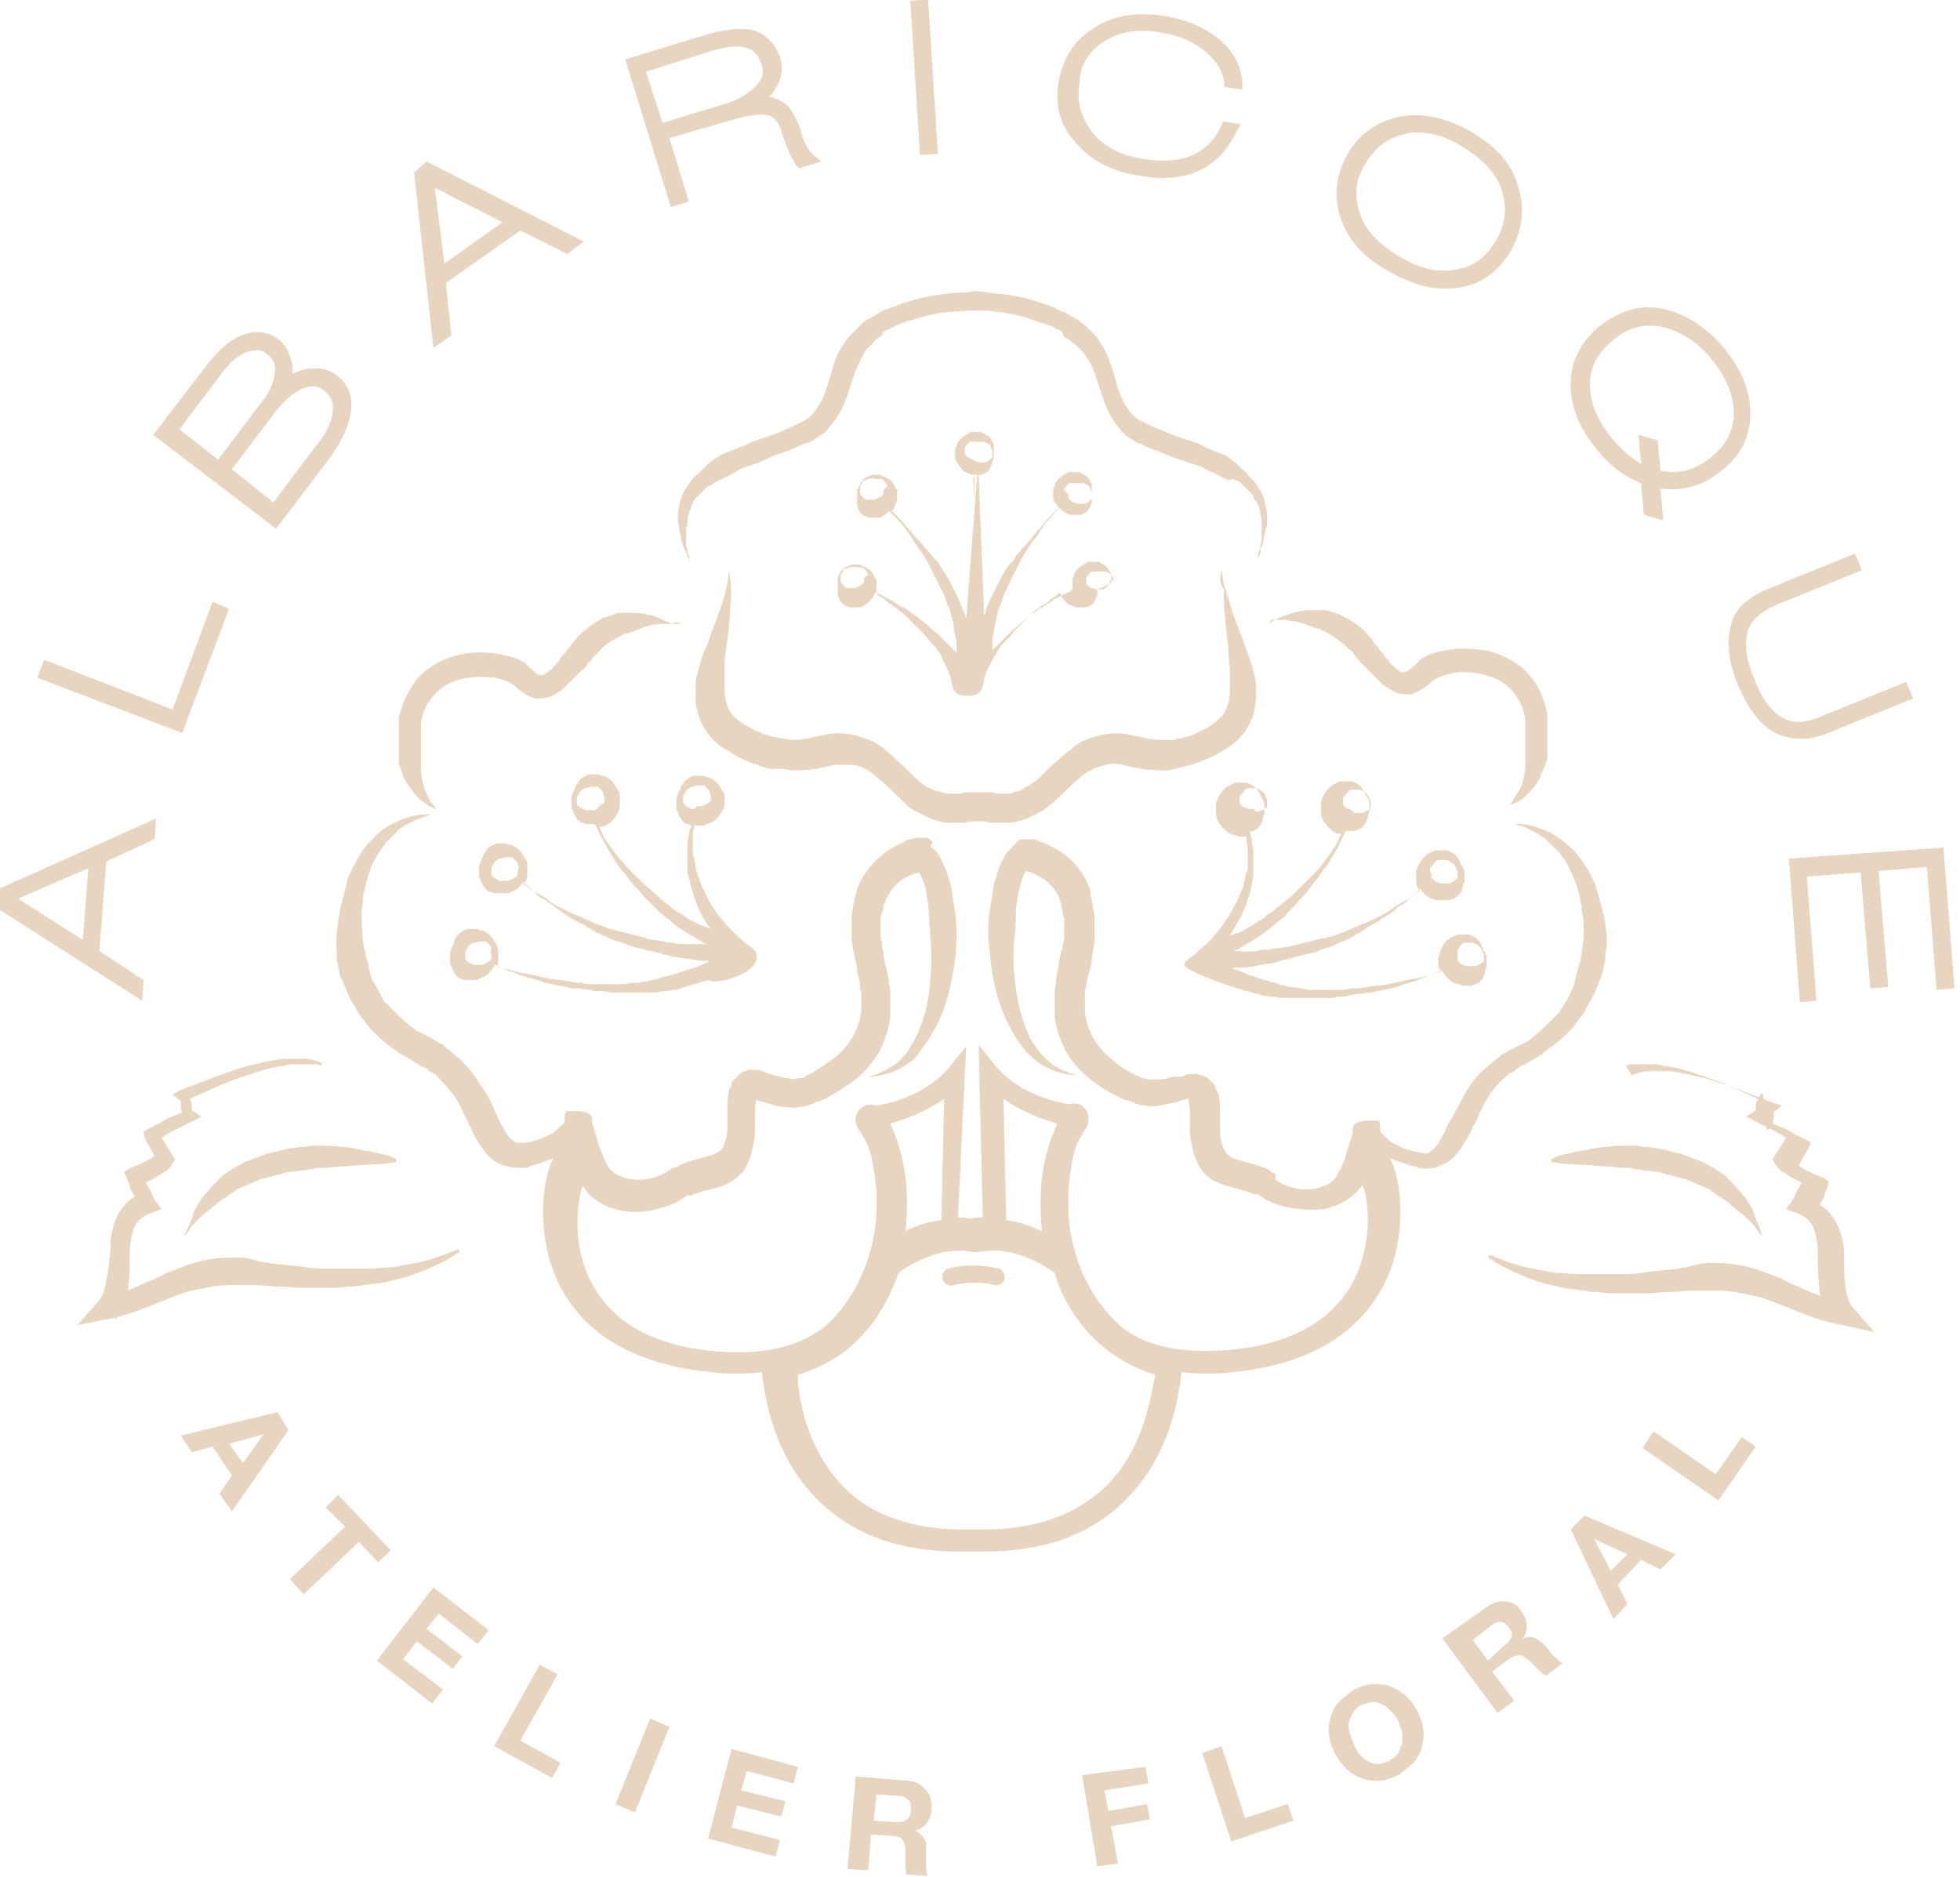 <?xml version="1.0" encoding="utf-8"?>
<!-- Generator: Adobe Illustrator 24.1.2, SVG Export Plug-In . SVG Version: 6.00 Build 0)  -->
<svg version="1.1" id="Layer_1" xmlns="http://www.w3.org/2000/svg" xmlns:xlink="http://www.w3.org/1999/xlink" x="0px" y="0px"
	 viewBox="0 0 142 136" style="enable-background:new 0 0 142 136;" xml:space="preserve">
<style type="text/css">
	.st0{fill:#E8D5C0;}
</style>
<path class="st0" d="M-0.4,64.5l-0.1,1.1l10.8,6.9l0.1-1.5l-3.2-2.1l0.5-6.5l3.5-1.6l0.1-1.5l-11.4,5.1L-0.4,64.5z M6.4,62.9L6,68.1
	l-4.7-3L6.4,62.9z"/>
<polygon class="st0" points="12.5,51.4 3.2,47.8 2.7,49.1 13.2,53.1 16.6,44.1 15.4,43.6 "/>
<path class="st0" d="M24.4,27.2c-0.5-0.4-1.2-0.6-1.9-0.5c-0.4,0-0.9,0.2-1.3,0.4c0-0.3,0-0.7-0.1-1c-0.2-0.7-0.5-1.2-0.9-1.5
	c-0.8-0.6-1.7-0.7-2.7-0.3c-0.8,0.3-1.6,1-2.4,2l-4,5.2l8.9,6.8l3.8-5c0.9-1.2,1.4-2.3,1.6-3.3C25.6,28.8,25.3,27.9,24.4,27.2z
	 M16.8,34l3.1-4.1c0.6-0.8,1.3-1.4,1.9-1.7c0.7-0.3,1.2-0.3,1.7,0.1s0.7,0.9,0.6,1.6s-0.5,1.6-1.2,2.4l-3.1,4.1L16.8,34z M13,31.1
	l3.1-4.1c0.6-0.8,1.2-1.3,1.8-1.5c0.6-0.2,1.1-0.2,1.5,0.2c0.4,0.3,0.6,0.7,0.5,1.4c-0.1,0.7-0.4,1.4-1,2.1l-3.1,4.1L13,31.1z"/>
<path class="st0" d="M30,12.5l1.4,12.7l1.3-0.9l-0.4-3.8l5.4-3.8l3.4,1.7l1.2-0.9l-11.4-5.8L30,12.5z M31.5,13.6l4.9,2.5l-4.2,3
	L31.5,13.6z"/>
<path class="st0" d="M58,9.4c-0.3-0.8-0.6-1.4-1-1.8c-0.4-0.3-0.8-0.5-1.3-0.6c0.3-0.2,0.5-0.6,0.7-1c0.3-0.6,0.3-1.3,0.1-1.9
	c-0.4-1-1-1.6-1.9-1.9c-0.8-0.2-2-0.1-3.4,0.3l-5.9,1.8L48.6,15l1.3-0.4L48.5,10L53,8.7c1.3-0.4,2.3-0.5,2.8-0.3
	c0.4,0.2,0.7,0.6,0.9,1.4c0.3,0.9,0.6,1.6,1,2.2l0.2,0.2l1.6-0.5l-0.6-0.5C58.5,10.8,58.2,10.3,58,9.4z M54.8,6.2
	c-0.5,0.5-1.2,1-2.2,1.3L48,8.9l-1.2-3.7l4.7-1.5c2-0.6,3.2-0.4,3.6,0.8C55.4,5.1,55.3,5.7,54.8,6.2z"/>
<rect x="66.3" y="0" transform="matrix(0.998 -6.254042e-02 6.254042e-02 0.998 -0.219 4.198)" class="st0" width="1.3" height="11.2"/>
<path class="st0" d="M79.7,3.2c1.2-0.9,2.8-1.2,4.6-0.8c1.3,0.2,2.3,0.7,3.1,1.4c0.8,0.7,1.2,1.4,1.3,2.2v0.3L90,6.5V5.9
	c-0.1-1.1-0.6-2.1-1.5-2.9c-1-0.9-2.3-1.5-3.9-1.8c-2.2-0.4-4.1-0.1-5.6,1c-1.3,0.9-2,2.1-2.3,3.7c-0.3,1.7,0.1,3.2,1.2,4.4
	c1.1,1.3,2.6,2.1,4.5,2.4c0.6,0.1,1.2,0.2,1.8,0.2c2.5,0,4.3-1.1,5.4-3.4L89.9,9l-1.3-0.2l-0.1,0.3c-1,2.1-2.9,2.9-5.8,2.4
	c-1.7-0.3-2.9-1-3.7-2.1c-0.7-1-1-2.1-0.8-3.3C78.2,4.8,78.8,3.9,79.7,3.2z"/>
<path class="st0" d="M106.5,9.5c-1.8-1-3.6-1.4-5.3-1c-1.6,0.4-2.8,1.3-3.6,2.7c-0.8,1.5-1,3-0.5,4.5c0.5,1.6,1.7,3,3.6,4
	c1.4,0.8,2.7,1.2,3.9,1.2c0.4,0,0.9,0,1.3-0.1c1.6-0.3,2.8-1.3,3.6-2.7c0.8-1.5,1-3,0.5-4.5C109.6,11.9,108.4,10.6,106.5,9.5z
	 M108.4,17.4c-0.7,1.2-1.6,1.9-2.8,2.1c-1.3,0.3-2.7,0-4.2-0.9s-2.5-1.9-2.9-3.2c-0.4-1.2-0.3-2.4,0.4-3.5c0.7-1.2,1.6-1.9,2.9-2.2
	c0.3-0.1,0.6-0.1,0.9-0.1c1,0,2.1,0.3,3.2,1c1.5,0.9,2.5,1.9,2.9,3.2C109.2,15,109.1,16.2,108.4,17.4z"/>
<path class="st0" d="M126.8,29.6c-0.1-1.6-0.8-3.1-2-4.5s-2.6-2.3-4.2-2.7c-1.7-0.4-3.3,0.1-4.8,1.3c-1.4,1.2-2.1,2.7-2,4.5
	c0.1,1.6,0.8,3.1,2,4.5c0.9,1.1,2,1.9,3.1,2.3l0.2,2.3l1.4,0.4l-0.2-2.3c1.6,0.2,3.1-0.2,4.4-1.3C126.3,32.9,126.9,31.3,126.8,29.6z
	 M120.1,31.9l-1.4-0.4l0.2,2.1c-0.7-0.4-1.4-1-2-1.7c-1-1.2-1.6-2.4-1.7-3.7c-0.1-1.4,0.4-2.5,1.6-3.5c1.1-1,2.4-1.3,3.7-1
	c1.2,0.3,2.4,1,3.4,2.2s1.6,2.4,1.7,3.7c0.1,1.4-0.4,2.5-1.6,3.5c-1.1,0.9-2.3,1.3-3.7,1L120.1,31.9z"/>
<path class="st0" d="M132.2,53.2l6.4-2.6l-0.5-1.2l-6.4,2.6c-0.5,0.2-1,0.3-1.4,0.3c-1.3,0-2.4-1-3.2-3.1c-0.6-1.4-0.7-2.5-0.5-3.4
	c0.2-0.8,0.9-1.4,1.9-1.9l6.4-2.6l-0.5-1.2l-6.4,2.6c-1.4,0.6-2.3,1.4-2.6,2.6c-0.3,1.2-0.2,2.6,0.5,4.3c1.1,2.6,2.5,3.9,4.4,3.9
	C130.9,53.6,131.6,53.4,132.2,53.2z"/>
<polygon class="st0" points="140.8,61.4 129.6,62.2 130.4,72.6 131.6,72.5 130.9,63.5 134.8,63.2 135.5,71.6 136.8,71.5 136.1,63.1 
	139.6,62.8 140.3,71.7 141.6,71.6 "/>
<g>
	<g>
		<g>
			<path class="st0" d="M23.3,77.2L23,77.1h-0.3c-0.2,0-0.4,0-0.7,0c-0.2,0-0.4,0-0.7,0c-0.2,0-0.4,0-0.6,0.1
				c-0.9,0.1-1.7,0.3-2.5,0.6c-1.7,0.5-3.3,1.3-4.9,2l0.1-0.6c0.1,0,0.2,0.1,0.2,0.2c0.1,0.1,0.1,0.2,0.2,0.3
				c0.1,0.2,0.1,0.4,0.1,0.5s0,0.2,0,0.2s0,0.1,0.1,0.1l0.6,0.4L14,81.2l-1.4,0.7c-0.2,0.1-0.4,0.2-0.7,0.4
				c-0.1,0.1-0.2,0.1-0.3,0.2c-0.1,0-0.1,0.1-0.1,0.1l-0.1,0.1l0.1-0.6l1,1.6l0.2,0.3l-0.2,0.3c-0.1,0.2-0.2,0.3-0.3,0.4
				s-0.2,0.2-0.3,0.2c-0.2,0.1-0.4,0.3-0.6,0.4c-0.2,0.1-0.4,0.2-0.6,0.3l-0.3,0.1l-0.1,0.1c0,0-0.1,0-0.1,0.1l0.2-0.6
				c0.1,0.1,0.1,0.3,0.2,0.4c0.1,0.1,0.1,0.3,0.2,0.4c0.1,0.1,0.2,0.3,0.2,0.4s0.1,0.1,0.1,0.2s0.1,0.1,0.1,0.2l0.5,0.7l-0.8,0.3
				c-0.3,0.1-0.5,0.2-0.7,0.4C10,88.5,9.8,88.7,9.7,89c-0.2,0.5-0.3,1.2-0.3,1.9c0,0.7,0,1.5-0.1,2.3c0,0.4-0.1,0.8-0.3,1.2
				c-0.1,0.4-0.3,0.8-0.6,1.2L7.6,94c1-0.3,2-0.6,3-1.1c0.5-0.2,1-0.4,1.5-0.7c0.5-0.2,1.1-0.4,1.6-0.6c0.6-0.2,1.1-0.3,1.7-0.4
				s1.2-0.1,1.8-0.1c0.3,0,0.6,0,0.9,0.1l0.4,0.1l0.4,0.1c0.5,0.1,1.1,0.2,1.6,0.2c0.5,0.1,1.1,0.1,1.6,0.2s1.1,0.1,1.6,0.1
				s1.1,0,1.6,0s1.1,0,1.6,0s1.1-0.1,1.6-0.1c0.5-0.1,1.1-0.2,1.6-0.3c1.1-0.2,2.1-0.6,3.1-1l0.1,0.2c-0.9,0.6-1.9,1.1-3,1.5
				c-0.5,0.2-1.1,0.4-1.6,0.5S27.6,93,27,93c-0.6,0.1-1.1,0.2-1.7,0.2c-0.6,0.1-1.1,0.1-1.7,0.1s-1.1,0-1.7,0s-1.1-0.1-1.7-0.1
				s-1.1-0.1-1.7-0.1c-0.1,0-0.3,0-0.4,0h-0.2h-0.2c-0.3,0-0.5,0-0.8,0c-0.5,0-1,0-1.5,0.1s-1,0.2-1.5,0.3c-0.5,0.1-1,0.3-1.5,0.5
				l-1.5,0.6c-1,0.4-2.1,0.8-3.3,1l-2,0.4l1.5-1.7c0.2-0.2,0.3-0.4,0.4-0.7c0.1-0.3,0.2-0.6,0.2-0.9C7.9,92,7.9,91.3,8,90.5
				c0-0.4,0-0.8,0.1-1.2c0.1-0.4,0.2-0.8,0.4-1.2C8.7,87.7,9,87.3,9.3,87c0.4-0.3,0.8-0.5,1.2-0.6l-0.3,0.9
				c-0.1-0.1-0.1-0.2-0.2-0.2c-0.1-0.1-0.1-0.2-0.1-0.2c-0.1-0.2-0.2-0.3-0.3-0.5s-0.2-0.3-0.2-0.5c-0.1-0.2-0.1-0.3-0.2-0.5L9,84.9
				l0.3-0.2c0.1-0.1,0.1-0.1,0.2-0.1c0.1,0,0.1-0.1,0.2-0.1l0.3-0.1c0.2-0.1,0.4-0.2,0.6-0.3c0.2-0.1,0.4-0.2,0.5-0.3
				c0.1-0.1,0.2-0.1,0.2-0.2c0.1-0.1,0.1-0.1,0.1-0.1v0.6l-0.9-1.6L10.4,82l0.3-0.2l0.2-0.1c0.1,0,0.1-0.1,0.2-0.1
				c0.1-0.1,0.2-0.1,0.4-0.2s0.5-0.3,0.7-0.4c0.5-0.2,1-0.4,1.4-0.6v0.7c-0.1-0.1-0.2-0.1-0.2-0.2c-0.1-0.1-0.1-0.2-0.2-0.3
				c-0.1-0.2-0.1-0.4-0.1-0.5s0-0.2,0-0.3c0,0,0-0.1-0.1-0.1l-0.5-0.4L13,79c1.6-0.6,3.3-1.3,5-1.8c0.9-0.2,1.7-0.4,2.6-0.5
				c0.2,0,0.4,0,0.7,0c0.2,0,0.4,0,0.7,0c0.2,0,0.4,0,0.7,0.1l0.3,0.1l0.3,0.1L23.3,77.2z"/>
			<path class="st0" d="M13.6,89c0,0,0-0.1,0.1-0.2c0-0.1,0.1-0.3,0.2-0.5c0-0.1,0.1-0.2,0.1-0.4c0.1-0.1,0.1-0.3,0.2-0.4
				c0.1-0.2,0.2-0.3,0.3-0.5s0.2-0.3,0.4-0.5c0.1-0.2,0.3-0.3,0.4-0.5c0.2-0.2,0.3-0.3,0.5-0.5c0.1-0.1,0.2-0.2,0.3-0.3
				c0.1-0.1,0.2-0.2,0.3-0.2c0.1-0.1,0.2-0.2,0.3-0.2c0.1-0.1,0.2-0.2,0.3-0.2c0.2-0.1,0.5-0.3,0.7-0.4c0.3-0.1,0.5-0.2,0.8-0.3
				c0.3-0.1,0.5-0.2,0.8-0.3l0.4-0.1c0.1,0,0.3-0.1,0.4-0.1c0.3-0.1,0.6-0.1,0.8-0.2c0.3,0,0.6-0.1,0.8-0.1c0.3,0,0.5,0,0.8-0.1
				c0.1,0,0.3,0,0.4,0s0.3,0,0.4,0c0.5,0,1,0,1.5,0.1c0.5,0,0.9,0.1,1.3,0.2s0.8,0.1,1.1,0.2c0.3,0.1,0.6,0.1,0.8,0.2
				c0.2,0,0.4,0.1,0.5,0.2c0.1,0,0.2,0.1,0.2,0.1v0.2c0,0-0.3,0-0.7,0.1c-0.5,0-1.1,0.1-1.9,0.1c-0.4,0-0.8,0.1-1.3,0.1
				s-0.9,0.1-1.4,0.1c-0.2,0-0.5,0-0.8,0.1c-0.3,0-0.5,0.1-0.8,0.1s-0.5,0.1-0.8,0.1s-0.5,0.1-0.8,0.2c-0.1,0-0.3,0-0.4,0.1
				l-0.4,0.1c-0.3,0.1-0.5,0.1-0.7,0.2s-0.5,0.2-0.7,0.3c-0.2,0.1-0.5,0.2-0.7,0.3c-0.1,0-0.2,0.1-0.3,0.2c-0.1,0.1-0.2,0.1-0.3,0.2
				c-0.1,0.1-0.2,0.1-0.3,0.2c-0.1,0.1-0.2,0.1-0.3,0.2c-0.2,0.1-0.4,0.3-0.5,0.4c-0.2,0.1-0.3,0.3-0.5,0.4
				c-0.3,0.2-0.6,0.5-0.8,0.7c-0.1,0.1-0.2,0.2-0.3,0.3c-0.1,0.1-0.2,0.2-0.2,0.3c-0.3,0.4-0.5,0.6-0.5,0.6L13.6,89z"/>
		</g>
	</g>
	<g>
		<g>
			<path class="st0" d="M117.8,77.2l0.3-0.1h0.3c0.2,0,0.4,0,0.7,0c0.2,0,0.4,0,0.7,0c0.2,0,0.4,0,0.6,0.1c0.9,0.1,1.7,0.3,2.5,0.6
				c1.7,0.5,3.3,1.3,4.9,2l-0.1-0.6c-0.1,0-0.2,0.1-0.2,0.2c-0.1,0.1-0.1,0.2-0.2,0.3c-0.1,0.2-0.1,0.4-0.1,0.5s0,0.2,0,0.2
				s0,0.1-0.1,0.1l-0.6,0.4l0.6,0.3l1.4,0.7c0.2,0.1,0.4,0.2,0.7,0.4c0.1,0.1,0.2,0.1,0.3,0.2c0.1,0,0.1,0.1,0.1,0.1l0.1,0.1
				l-0.1-0.6l-1,1.6l-0.2,0.3l0.2,0.3c0.1,0.2,0.2,0.3,0.3,0.4s0.2,0.2,0.3,0.2c0.2,0.1,0.4,0.3,0.6,0.4c0.2,0.1,0.4,0.2,0.6,0.3
				l0.3,0.1l0.1,0.1c0,0,0.1,0,0.1,0.1l-0.2-0.6c-0.1,0.1-0.1,0.3-0.2,0.4c-0.1,0.1-0.1,0.3-0.2,0.4c-0.1,0.1-0.2,0.3-0.2,0.4
				s-0.1,0.1-0.1,0.2s-0.1,0.1-0.1,0.2l-0.5,0.7l0.8,0.3c0.3,0.1,0.5,0.2,0.7,0.4c0.2,0.2,0.4,0.4,0.5,0.7c0.2,0.5,0.3,1.2,0.3,1.9
				c0,0.7,0,1.5,0.1,2.3c0,0.4,0.1,0.8,0.3,1.2c0.1,0.4,0.4,0.8,0.6,1.2l0.8-1.2c-1-0.3-2-0.6-3-1.1c-0.5-0.2-1-0.4-1.5-0.7
				c-0.5-0.2-1.1-0.4-1.6-0.6c-0.6-0.2-1.1-0.3-1.7-0.4s-1.2-0.1-1.8-0.1c-0.3,0-0.6,0-0.9,0.1l-0.4,0.1l-0.4,0.1
				c-0.5,0.1-1.1,0.2-1.6,0.2c-0.5,0.1-1.1,0.1-1.6,0.2s-1.1,0.1-1.6,0.1s-1.1,0-1.6,0s-1.1,0-1.6,0s-1.1-0.1-1.6-0.1
				c-0.5-0.1-1.1-0.2-1.6-0.3c-1.1-0.2-2.1-0.6-3.1-1l-0.1,0.2c0.9,0.6,1.9,1.1,3,1.5c0.5,0.2,1.1,0.4,1.6,0.5s1.1,0.3,1.7,0.3
				c0.6,0.1,1.1,0.2,1.7,0.2c0.6,0.1,1.1,0.1,1.7,0.1s1.1,0,1.7,0s1.1-0.1,1.7-0.1s1.1-0.1,1.7-0.1c0.1,0,0.3,0,0.4,0h0.2h0.2
				c0.3,0,0.5,0,0.8,0c0.5,0,1,0,1.5,0.1s1,0.2,1.5,0.3c0.5,0.1,1,0.3,1.5,0.5l1.5,0.6c1,0.4,2.1,0.8,3.3,1l2.3,0.5l-1.5-1.7
				c-0.2-0.2-0.3-0.4-0.4-0.7c-0.1-0.3-0.2-0.6-0.2-0.9c-0.1-0.7-0.1-1.4-0.1-2.1c0-0.4,0-0.8-0.1-1.2c-0.1-0.4-0.2-0.8-0.4-1.2
				c-0.2-0.4-0.5-0.8-0.8-1.1c-0.4-0.3-0.8-0.5-1.2-0.6l0.3,0.9c0.1-0.1,0.1-0.2,0.2-0.2c0.1-0.1,0.1-0.2,0.1-0.2
				c0.1-0.2,0.2-0.3,0.3-0.5s0.2-0.3,0.2-0.5c0.1-0.2,0.1-0.3,0.2-0.5l0.1-0.4l-0.3-0.2c-0.1-0.1-0.1-0.1-0.2-0.1
				c-0.1,0-0.1-0.1-0.2-0.1l-0.3-0.1c-0.2-0.1-0.4-0.2-0.6-0.3c-0.2-0.1-0.4-0.2-0.5-0.3c-0.1-0.1-0.2-0.1-0.2-0.2
				c-0.1-0.1-0.1-0.1-0.1-0.1v0.6l0.9-1.6l0.2-0.4l-0.3-0.2l-0.2-0.1c-0.1,0-0.1-0.1-0.2-0.1c-0.1-0.1-0.2-0.1-0.4-0.2
				s-0.5-0.3-0.7-0.4c-0.5-0.2-1-0.4-1.4-0.6v0.7c0.1-0.1,0.2-0.1,0.2-0.2c0.1-0.1,0.1-0.2,0.2-0.3c0.1-0.2,0.1-0.4,0.1-0.5
				s0-0.2,0-0.3c0,0,0-0.1,0.1-0.1l0.5-0.4l-0.6-0.2c-1.6-0.6-3.3-1.3-5-1.8c-0.9-0.2-1.7-0.4-2.6-0.5c-0.2,0-0.4,0-0.7,0
				c-0.2,0-0.4,0-0.7,0c-0.2,0-0.4,0-0.7,0.1l-0.3,0.1l-0.3,0.1L117.8,77.2z"/>
			<path class="st0" d="M127.5,89c0,0,0-0.1-0.1-0.2c0-0.1-0.1-0.3-0.2-0.5c0-0.1-0.1-0.2-0.1-0.4c-0.1-0.1-0.1-0.3-0.2-0.4
				c-0.1-0.2-0.2-0.3-0.3-0.5c-0.1-0.2-0.2-0.3-0.4-0.5c-0.1-0.2-0.3-0.3-0.4-0.5c-0.2-0.2-0.3-0.3-0.5-0.5
				c-0.1-0.1-0.2-0.2-0.3-0.3c-0.1-0.1-0.2-0.2-0.3-0.2c-0.1-0.1-0.2-0.2-0.3-0.2c-0.1-0.1-0.2-0.2-0.3-0.2
				c-0.2-0.1-0.5-0.3-0.7-0.4c-0.3-0.1-0.5-0.2-0.8-0.3c-0.3-0.1-0.5-0.2-0.8-0.3l-0.4-0.1c-0.1,0-0.3-0.1-0.4-0.1
				c-0.3-0.1-0.6-0.1-0.8-0.2c-0.3,0-0.6-0.1-0.8-0.1c-0.3,0-0.5,0-0.8-0.1c-0.1,0-0.3,0-0.4,0s-0.3,0-0.4,0c-0.5,0-1,0-1.5,0.1
				c-0.5,0-0.9,0.1-1.3,0.2s-0.8,0.1-1.1,0.2c-0.3,0.1-0.6,0.1-0.8,0.2c-0.2,0-0.4,0.1-0.5,0.2c-0.1,0-0.2,0.1-0.2,0.1v0.2
				c0,0,0.3,0,0.7,0.1c0.5,0,1.1,0.1,1.9,0.1c0.4,0,0.8,0.1,1.3,0.1s0.9,0.1,1.4,0.1c0.2,0,0.5,0,0.7,0.1c0.3,0,0.5,0.1,0.8,0.1
				s0.5,0.1,0.8,0.1s0.5,0.1,0.8,0.2c0.1,0,0.3,0,0.4,0.1l0.4,0.1c0.3,0.1,0.5,0.1,0.7,0.2s0.5,0.2,0.7,0.3c0.2,0.1,0.5,0.2,0.7,0.3
				c0.1,0,0.2,0.1,0.3,0.2c0.1,0.1,0.2,0.1,0.3,0.2c0.1,0.1,0.2,0.1,0.3,0.2c0.1,0.1,0.2,0.1,0.3,0.2c0.2,0.1,0.4,0.3,0.5,0.4
				c0.2,0.1,0.3,0.3,0.5,0.4c0.3,0.2,0.6,0.5,0.8,0.7c0.1,0.1,0.2,0.2,0.3,0.3c0.1,0.1,0.2,0.2,0.2,0.3c0.3,0.4,0.5,0.6,0.5,0.6
				L127.5,89z"/>
		</g>
	</g>
</g>
<g>
	<path class="st0" d="M49.3,45.2c0,0-0.1,0-0.4,0c-0.2,0-0.6,0-1,0s-0.9,0.1-1.4,0.3c-0.3,0.1-0.5,0.2-0.8,0.3
		c-0.1,0.1-0.3,0.1-0.4,0.1c-0.1,0-0.1,0-0.2,0.1c-0.1,0-0.1,0.1-0.2,0.1c-0.6,0.3-1.1,0.6-1.6,1.2c-0.1,0.1-0.3,0.3-0.4,0.4
		c-0.1,0.2-0.3,0.3-0.4,0.5c-0.1,0.2-0.3,0.3-0.5,0.5s-0.3,0.3-0.5,0.5c-0.1,0.1-0.2,0.2-0.3,0.3s-0.2,0.2-0.3,0.3
		c-0.2,0.2-0.4,0.3-0.7,0.5s-0.7,0.3-1.1,0.3c-0.1,0-0.2,0-0.3,0s-0.2-0.1-0.3-0.1s-0.2-0.1-0.2-0.1c-0.1,0-0.2-0.1-0.2-0.1
		c-0.3-0.2-0.5-0.3-0.7-0.5l-0.1-0.1l0,0c0,0,0.1,0,0,0l0,0l0,0l-0.1-0.1h-0.1l0,0c0,0,0,0-0.1-0.1c-0.3-0.2-0.7-0.3-1.1-0.4
		c-0.8-0.1-1.7-0.1-2.5,0.1c-0.8,0.2-1.5,0.6-2,1.2c-0.5,0.6-0.8,1.2-0.9,2v0.1l0,0l0,0l0,0l0,0v0.1c0,0.1,0,0.2,0,0.3s0,0.2,0,0.3
		s0,0.2,0,0.3c0,0.2,0,0.3,0,0.5s0,0.3,0,0.5c0,0.1,0,0.2,0,0.2c0,0.1,0,0.2,0,0.2c0,0.1,0,0.2,0,0.2c0,0.1,0,0.2,0,0.2
		c0,0.2,0,0.3,0,0.4c0,0.1,0,0.3,0,0.4c0.1,0.5,0.2,1,0.4,1.4c0.2,0.4,0.3,0.7,0.5,0.8c0.1,0.2,0.2,0.3,0.2,0.3s-0.1,0-0.3-0.1
		c-0.2-0.1-0.5-0.3-0.9-0.6c-0.3-0.3-0.7-0.8-1-1.3c-0.1-0.1-0.2-0.3-0.2-0.5c-0.1-0.2-0.1-0.3-0.2-0.5s-0.1-0.4-0.1-0.6
		c0-0.1,0-0.2,0-0.3s0-0.2,0-0.3c0-0.2,0-0.4,0-0.6c0-0.2,0-0.4,0-0.6c0-0.1,0-0.2,0-0.3s0-0.2,0-0.3s0-0.2,0-0.3v-0.1l0,0l0,0l0,0
		V52c0.2-0.9,0.6-1.9,1.3-2.8c0.7-0.8,1.7-1.4,2.8-1.7s2.1-0.3,3.2-0.1c0.5,0.1,1.1,0.2,1.6,0.5c0.1,0,0.1,0.1,0.2,0.1v0
		c0,0,0.1,0,0.1,0.1l0.1,0.1l0.1,0.1l0.1,0.1c0.2,0.1,0.3,0.3,0.5,0.4c0.1,0.1,0.3,0.1,0.3,0.1l0,0l0,0l0,0c0,0,0,0,0.1,0h0.1
		c0.1-0.1,0.3-0.2,0.4-0.3c0.1-0.1,0.2-0.1,0.2-0.2c0.1-0.1,0.2-0.1,0.2-0.2c0.2-0.2,0.3-0.3,0.4-0.5c0.1-0.2,0.3-0.3,0.4-0.5
		c0.1-0.2,0.3-0.3,0.4-0.5c0.1-0.2,0.3-0.3,0.4-0.5c0.2-0.2,0.3-0.3,0.5-0.5c0.2-0.1,0.4-0.3,0.5-0.4c0.4-0.2,0.7-0.5,1.1-0.6
		c0.1,0,0.2-0.1,0.3-0.1s0.2-0.1,0.3-0.1s0.2-0.1,0.3-0.1s0.2,0,0.3,0c0.4,0,0.7,0,1.1,0c0.7,0.1,1.2,0.2,1.6,0.4
		c0.4,0.2,0.7,0.3,0.9,0.4C49,45,49.1,45.1,49.3,45.2C49.2,45.1,49.3,45.2,49.3,45.2z"/>
	<path class="st0" d="M54.8,69.2L54.8,69.2L54.8,69.2c0-0.2-0.1-0.4-0.3-0.5l0,0c0,0,0,0-0.1-0.1c-0.1,0-0.1-0.1-0.3-0.2
		c-0.2-0.2-0.5-0.4-0.9-0.8c-0.7-0.7-1.6-1.7-2.1-2.9c-0.2-0.3-0.3-0.6-0.4-0.9c-0.1-0.2-0.1-0.3-0.2-0.5c0-0.2-0.1-0.3-0.1-0.5
		s-0.1-0.3-0.1-0.4c0-0.2,0-0.3-0.1-0.4c0-0.1,0-0.3,0-0.4c0-0.1,0-0.3,0-0.4c0-0.3,0-0.5,0-0.7s0-0.4,0.1-0.5c0-0.1,0-0.2,0-0.2
		l0,0l0,0h0.1h0.1l0,0l0,0c0,0-0.1,0,0.1,0l0,0l0,0l0,0c0.1,0,0.2,0,0.3,0s0.2,0,0.3-0.1c0.1,0,0.2-0.1,0.3-0.1
		c0.4-0.2,0.6-0.5,0.8-0.8c0.1-0.2,0.2-0.3,0.2-0.6c0-0.1,0-0.1,0-0.2l0,0l0,0v-0.1V58c0-0.1,0,0,0-0.1l0,0l0,0l0,0l0,0v-0.1v-0.1
		c0-0.1,0-0.2-0.1-0.3c-0.1-0.2-0.2-0.3-0.3-0.5c-0.2-0.3-0.5-0.5-0.8-0.6c-0.1,0-0.2,0-0.3-0.1h-0.1h-0.1c-0.1,0-0.1,0-0.2,0h-0.1
		l0,0h-0.1h-0.1c-0.3,0.1-0.5,0.2-0.7,0.4c-0.1,0.1-0.1,0.2-0.2,0.3c-0.1,0.1-0.1,0.2-0.1,0.2c0,0.1-0.1,0.2-0.1,0.2
		c0,0.1,0,0.1-0.1,0.2c0,0.1,0,0.2-0.1,0.3c0,0.1,0,0.1,0,0.1l0,0c0,0,0,0,0,0.1s0,0.2,0,0.3s0,0.1,0,0.2c0,0.1,0,0.2,0.1,0.3
		c0,0.1,0.1,0.2,0.1,0.3c0.1,0.1,0.1,0.2,0.2,0.3c0,0.1,0.1,0.1,0.2,0.2c0.1,0.1,0.1,0.1,0.2,0.1c0.1,0,0.2,0.1,0.3,0.1l0,0
		c0,0.1,0,0.2-0.1,0.2c0,0.1-0.1,0.3-0.1,0.5s-0.1,0.4-0.1,0.7c0,0.1,0,0.3,0,0.4c0,0.1,0,0.3,0,0.4c0,0.2,0,0.3,0,0.5s0,0.3,0,0.5
		s0,0.3,0.1,0.5c0,0.2,0.1,0.3,0.1,0.5c0.1,0.3,0.2,0.7,0.3,1c0.3,0.9,0.7,1.7,1.2,2.3l0,0c-0.2-0.1-0.3-0.1-0.5-0.2
		s-0.3-0.1-0.5-0.2c-0.3-0.2-0.7-0.3-1-0.6c-0.2-0.1-0.4-0.2-0.5-0.3c-0.2-0.1-0.3-0.2-0.5-0.4c-0.2-0.1-0.4-0.3-0.5-0.4
		c-0.2-0.1-0.3-0.3-0.5-0.4c-0.3-0.3-0.7-0.6-1-0.9c-0.3-0.3-0.6-0.6-0.9-0.9c-0.3-0.3-0.5-0.6-0.8-0.9c-0.1-0.1-0.2-0.3-0.3-0.4
		c-0.1-0.1-0.2-0.3-0.3-0.4c-0.2-0.3-0.4-0.5-0.5-0.8c-0.1-0.2-0.2-0.4-0.3-0.6c0.1,0,0.2,0,0.2,0c0.1,0,0.2-0.1,0.3-0.1
		c0.4-0.2,0.6-0.5,0.8-0.8c0.1-0.2,0.2-0.3,0.2-0.6c0-0.1,0-0.1,0-0.2l0,0l0,0v-0.1v-0.2c0-0.1,0,0,0-0.1l0,0l0,0l0,0l0,0v-0.1v-0.1
		c0-0.1,0-0.2-0.1-0.3c-0.1-0.2-0.2-0.3-0.3-0.5c-0.2-0.3-0.5-0.5-0.8-0.6c-0.1,0-0.2,0-0.3-0.1h-0.1h-0.1c-0.1,0-0.1,0-0.2,0h-0.1
		l0,0h-0.1h-0.1c-0.3,0.1-0.5,0.2-0.7,0.4c-0.1,0.1-0.1,0.2-0.2,0.3c-0.1,0.1-0.1,0.2-0.1,0.2c0,0.1-0.1,0.2-0.1,0.2
		c0,0.1,0,0.1-0.1,0.2c0,0.1,0,0.2-0.1,0.3c0,0.1,0,0.1,0,0.1l0,0c0,0,0,0,0,0.1s0,0.2,0,0.3s0,0.1,0,0.2c0,0.1,0,0.2,0.1,0.3
		c0,0.1,0.1,0.2,0.1,0.3c0.1,0.1,0.1,0.2,0.2,0.3c0,0.1,0.1,0.1,0.2,0.2c0.1,0.1,0.1,0.1,0.2,0.1c0.1,0,0.2,0.1,0.3,0.1
		c0,0,0,0,0.1,0l0,0h0.1h0.1l0,0l0,0c0,0-0.1,0,0.1,0l0,0l0,0l0,0c0.1,0,0.2,0,0.2,0c0.1,0.2,0.2,0.4,0.3,0.6
		c0.1,0.3,0.3,0.5,0.4,0.8c0.1,0.1,0.2,0.3,0.3,0.5s0.2,0.3,0.3,0.5c0.2,0.3,0.4,0.7,0.7,1s0.5,0.7,0.8,1c0.3,0.3,0.6,0.7,0.9,1
		c0.2,0.2,0.3,0.3,0.5,0.5s0.3,0.3,0.5,0.5c0.2,0.1,0.3,0.3,0.5,0.4s0.4,0.3,0.5,0.4c0.3,0.3,0.7,0.5,1,0.7c0.2,0.1,0.3,0.2,0.5,0.3
		c0.2,0.1,0.3,0.2,0.5,0.3c0.2,0.1,0.3,0.2,0.4,0.2h0.1c-0.1,0-0.3,0-0.5,0c-0.4,0-0.8,0-1.3,0c-0.2,0-0.5,0-0.7-0.1
		c-0.2,0-0.5,0-0.7-0.1c-0.2,0-0.5-0.1-0.7-0.1c-0.3,0-0.5-0.1-0.8-0.2s-0.5-0.1-0.8-0.2s-0.5-0.1-0.8-0.2l-0.4-0.1l-0.4-0.1
		c-0.3-0.1-0.5-0.2-0.8-0.3c-0.3-0.1-0.5-0.2-0.7-0.3c-0.2-0.1-0.5-0.2-0.7-0.3c-0.2-0.1-0.5-0.2-0.7-0.3c-0.2-0.1-0.4-0.2-0.6-0.3
		c-0.4-0.2-0.8-0.4-1.1-0.7c-0.2-0.1-0.3-0.2-0.5-0.3c-0.1,0-0.2-0.1-0.2-0.1c-0.1,0-0.1-0.1-0.2-0.1c-0.3-0.2-0.5-0.4-0.7-0.5
		c0,0,0,0-0.1,0c0,0,0-0.1,0.1-0.1c0.1-0.2,0.2-0.3,0.2-0.6c0-0.1,0-0.1,0-0.2l0,0l0,0v-0.1v-0.2c0-0.1,0,0,0-0.1l0,0l0,0l0,0l0,0
		v-0.1v-0.1c0-0.1,0-0.2-0.1-0.3c-0.1-0.2-0.2-0.3-0.3-0.5c-0.2-0.3-0.5-0.5-0.8-0.6c-0.1,0-0.2,0-0.3-0.1h-0.1h-0.1
		c-0.1,0-0.1,0-0.2,0h-0.1l0,0h-0.1H36c-0.3,0.1-0.5,0.2-0.7,0.4c-0.1,0.1-0.1,0.2-0.2,0.3C35,61.9,35,62,35,62
		c0,0.1-0.1,0.2-0.1,0.2c0,0.1,0,0.1-0.1,0.2c0,0.1,0,0.2-0.1,0.3c0,0.1,0,0.1,0,0.1l0,0c0,0,0,0,0,0.1s0,0.2,0,0.3s0,0.1,0,0.2
		c0,0.1,0,0.2,0.1,0.3c0,0.1,0.1,0.2,0.1,0.3c0.1,0.1,0.1,0.2,0.2,0.3c0,0,0.1,0.1,0.2,0.2c0.1,0.1,0.1,0.1,0.2,0.1
		c0.1,0,0.2,0.1,0.3,0.1c0,0,0,0,0.1,0l0,0H36h0.1l0,0l0,0c0,0-0.1,0,0.1,0l0,0l0,0l0,0c0.1,0,0.2,0,0.3,0s0.2,0,0.3,0
		s0.2-0.1,0.3-0.1c0.3-0.1,0.6-0.4,0.8-0.7l0,0c0.2,0.2,0.4,0.3,0.7,0.6c0.1,0.1,0.1,0.1,0.2,0.2c0.1,0.1,0.1,0.1,0.2,0.2
		c0.1,0.1,0.3,0.2,0.5,0.3c0.3,0.2,0.7,0.5,1.1,0.8c0.2,0.1,0.4,0.3,0.6,0.4c0.2,0.1,0.4,0.3,0.7,0.4c0.2,0.1,0.5,0.2,0.7,0.4
		c0.2,0.1,0.5,0.3,0.7,0.4s0.5,0.2,0.7,0.3l0.4,0.2l0.4,0.1c0.3,0.1,0.5,0.2,0.8,0.3c0.3,0.1,0.5,0.2,0.8,0.2
		c0.3,0.1,0.5,0.2,0.8,0.2c0.3,0.1,0.5,0.1,0.8,0.2c0.2,0.1,0.5,0.1,0.7,0.2c0.2,0,0.5,0.1,0.7,0.1c0.5,0.1,0.9,0.1,1.3,0.2
		c0.2,0,0.4,0,0.6,0h0.1c0,0-0.1,0-0.1,0.1c-0.3,0.1-0.6,0.3-1,0.4c-0.2,0.1-0.4,0.1-0.6,0.2c-0.1,0-0.2,0.1-0.3,0.1
		s-0.2,0.1-0.3,0.1c-0.2,0.1-0.4,0.1-0.7,0.2c-0.2,0-0.5,0.1-0.7,0.2c-0.1,0-0.2,0.1-0.4,0.1c-0.1,0-0.3,0-0.4,0.1
		c-0.3,0-0.5,0.1-0.8,0.1s-0.5,0-0.8,0.1c-0.3,0-0.5,0-0.8,0s-0.5,0-0.8,0c-0.1,0-0.3,0-0.4,0c-0.1,0-0.3,0-0.4,0
		c-0.3,0-0.5,0-0.8-0.1c-0.3,0-0.5,0-0.8-0.1c-0.5-0.1-1-0.1-1.5-0.2s-0.9-0.2-1.3-0.3c-0.2,0-0.4-0.1-0.6-0.1
		c-0.2,0-0.4-0.1-0.5-0.1c-0.3-0.1-0.6-0.2-0.8-0.2c-0.2-0.1-0.4-0.1-0.6-0.2c0.1-0.1,0.1-0.3,0.1-0.5c0-0.1,0-0.1,0-0.2l0,0l0,0
		v-0.1v-0.1l0,0l0,0l0,0V69c0-0.4-0.2-0.7-0.4-1s-0.5-0.5-0.8-0.6c-0.1,0-0.2,0-0.3-0.1h-0.1h-0.1c-0.1,0-0.1,0-0.2,0h-0.1l0,0H34
		h-0.1c-0.3,0.1-0.5,0.2-0.7,0.4C33.1,67.8,33,67.9,33,68c-0.1,0.1-0.1,0.2-0.1,0.3c0,0.1-0.1,0.2-0.1,0.2c0,0.1,0,0.1-0.1,0.2
		c0,0.1,0,0.2-0.1,0.3c0,0.1,0,0.1,0,0.1l0,0c0,0,0,0,0,0.1s0,0.2,0,0.3c0,0.1,0,0.1,0,0.2s0,0.2,0.1,0.3c0,0.1,0.1,0.2,0.1,0.3
		c0.1,0.1,0.1,0.2,0.2,0.3c0,0.1,0.1,0.1,0.2,0.2c0.1,0.1,0.1,0.1,0.2,0.1c0.1,0,0.2,0.1,0.3,0.1c0,0,0,0,0.1,0l0,0h0.1H34l0,0l0,0
		c-0.1,0,0.1,0,0.1,0l0,0l0,0l0,0c0.1,0,0.2,0,0.3,0s0.2,0,0.3-0.1c0.1,0,0.2-0.1,0.3-0.1c0.4-0.2,0.6-0.5,0.8-0.8v-0.1
		c0.1,0,0.3,0.1,0.5,0.2s0.5,0.2,0.8,0.3c0.2,0.1,0.3,0.1,0.5,0.2s0.4,0.1,0.6,0.2c0.4,0.1,0.8,0.2,1.3,0.4c0.5,0.1,1,0.2,1.5,0.3
		c0.3,0.1,0.5,0.1,0.8,0.1s0.5,0.1,0.8,0.1c0.1,0,0.3,0,0.4,0.1c0.1,0,0.3,0,0.4,0c0.3,0,0.6,0,0.8,0.1c0.3,0,0.6,0,0.8,0
		c0.3,0,0.6,0,0.8,0c0.3,0,0.6,0,0.8,0c0.1,0,0.3,0,0.4,0c0.1,0,0.3,0,0.4,0c0.3,0,0.5-0.1,0.8-0.1s0.5-0.1,0.7-0.1
		c0.1,0,0.2,0,0.4-0.1c0.1,0,0.2-0.1,0.3-0.1c0.2-0.1,0.4-0.1,0.7-0.2c0.4-0.1,0.7-0.2,1-0.3l0,0C52.1,71.4,55.1,70.4,54.8,69.2z
		 M50.3,58.6c-0.1,0-0.2,0-0.2,0c-0.1,0-0.1-0.1-0.2-0.1c-0.1,0-0.1-0.1-0.2-0.1l-0.1-0.1l-0.1-0.1v-0.1c0-0.1,0-0.1,0-0.1l0,0
		c0,0,0,0,0-0.1v-0.1v-0.1c0-0.1,0-0.1,0.1-0.2c0-0.1,0.1-0.1,0.1-0.2c0.1-0.1,0.1-0.1,0.2-0.2c0.1,0,0.2-0.1,0.2-0.1
		c0.2,0,0.3-0.1,0.5-0.1h0.1l0,0l0,0l0,0l0,0l0,0c0.1,0,0.1,0,0.2,0H51l0,0c0,0,0.1,0,0.1,0.1c0.1,0.1,0.3,0.2,0.3,0.4
		c0,0.1,0.1,0.2,0.1,0.2v0.1v0.1l0,0V58l0,0l0,0l0,0l0,0l-0.1,0.1c-0.1,0.1-0.2,0.1-0.3,0.2c-0.1,0-0.2,0.1-0.3,0.1h-0.1
		c0,0,0,0-0.1,0h-0.1C50.3,58.6,50.3,58.6,50.3,58.6z M43,58.7L43,58.7c-0.1,0-0.1,0-0.2,0h-0.1h-0.1c-0.1,0-0.2,0-0.2,0
		c-0.1,0-0.1-0.1-0.2-0.1c-0.1,0-0.1-0.1-0.2-0.1l-0.1-0.1l-0.1-0.1v-0.1c0-0.1,0-0.1,0-0.1l0,0c0,0,0,0,0-0.1v-0.1v-0.1
		c0-0.1,0-0.1,0.1-0.2c0-0.1,0.1-0.1,0.1-0.2c0.1-0.1,0.1-0.1,0.2-0.2c0.1,0,0.2-0.1,0.2-0.1c0.2,0,0.3-0.1,0.5-0.1H43l0,0l0,0l0,0
		l0,0l0,0c0.1,0,0.1,0,0.2,0h0.1l0,0c0,0,0.1,0,0.1,0.1c0.1,0.1,0.3,0.2,0.3,0.4c0,0.1,0.1,0.2,0.1,0.2v0.1v0.1l0,0v0.2l0,0l0,0l0,0
		l0,0l-0.1,0.1c-0.1,0.1-0.2,0.1-0.3,0.2C43.3,58.6,43.2,58.7,43,58.7z M37.5,63.1L37.5,63.1L37.5,63.1v0.3l0,0l0,0l0,0l0,0
		l-0.1,0.1c-0.1,0.1-0.2,0.1-0.3,0.2c-0.1,0-0.2,0.1-0.3,0.1h-0.1c0,0,0,0-0.1,0h-0.1h-0.1c-0.1,0-0.2,0-0.2,0
		c-0.1,0-0.1-0.1-0.2-0.1c-0.1,0-0.1-0.1-0.2-0.1l-0.1-0.1l-0.1-0.1v-0.1c0-0.1,0-0.1,0-0.1l0,0c0,0,0,0,0-0.1V63v-0.1
		c0,0,0-0.1,0.1-0.2c0-0.1,0.1-0.1,0.1-0.2c0.1-0.1,0.1-0.1,0.2-0.2c0.1,0,0.2-0.1,0.2-0.1c0.2,0,0.3-0.1,0.5-0.1h0.1l0,0l0,0l0,0
		l0,0l0,0c0.1,0,0.1,0,0.2,0h0.1l0,0c0,0,0.1,0,0.1,0.1c0.1,0.1,0.3,0.2,0.3,0.4c0,0.1,0.1,0.2,0.1,0.2
		C37.5,63.1,37.5,63.1,37.5,63.1z M35.6,69.3L35.6,69.3L35.6,69.3L35.6,69.3L35.6,69.3L35.6,69.3v0.2l0,0l0,0l0,0l0,0l-0.1,0.1
		c-0.1,0.1-0.2,0.1-0.3,0.2c-0.1,0-0.2,0.1-0.3,0.1h-0.1c0,0,0,0-0.1,0h-0.1h-0.1c-0.1,0-0.2,0-0.2,0c-0.1,0-0.1-0.1-0.2-0.1
		c-0.1,0-0.1-0.1-0.2-0.1l-0.1-0.1l-0.1-0.1v-0.1c0-0.1,0-0.1,0-0.1l0,0c0,0,0,0,0-0.1v-0.1V69c0-0.1,0-0.1,0.1-0.2
		c0-0.1,0.1-0.1,0.1-0.2c0.1-0.1,0.1-0.1,0.2-0.2c0.1,0,0.2-0.1,0.2-0.1c0.2,0,0.3-0.1,0.5-0.1h0.1l0,0l0,0l0,0l0,0l0,0
		c0.1,0,0.1,0,0.2,0h0.1l0,0c0,0,0.1,0,0.1,0.1c0.1,0.1,0.3,0.2,0.3,0.4C35.5,69,35.6,69.1,35.6,69.3z"/>
	<path class="st0" d="M89,71.4L89,71.4c0.3,0.1,0.6,0.2,1,0.3c0.2,0.1,0.4,0.1,0.7,0.2c0.1,0,0.2,0.1,0.3,0.1c0.1,0,0.2,0,0.4,0.1
		c0.2,0,0.5,0.1,0.7,0.1c0.3,0,0.5,0.1,0.8,0.1c0.1,0,0.3,0,0.4,0s0.3,0,0.4,0c0.3,0,0.5,0,0.8,0s0.6,0,0.8,0c0.3,0,0.6,0,0.8,0
		c0.3,0,0.6,0,0.8-0.1c0.1,0,0.3,0,0.4,0s0.3,0,0.4-0.1c0.3,0,0.5-0.1,0.8-0.1s0.5-0.1,0.8-0.1c0.5-0.1,1-0.2,1.5-0.3
		c0.5-0.1,0.9-0.3,1.3-0.4c0.2-0.1,0.4-0.1,0.6-0.2s0.3-0.1,0.5-0.2c0.3-0.1,0.6-0.2,0.8-0.3c0.2-0.1,0.4-0.2,0.5-0.2v0.1
		c0.2,0.3,0.5,0.6,0.8,0.8c0.1,0,0.2,0.1,0.3,0.1c0.1,0,0.2,0,0.3,0.1c0.1,0,0.2,0,0.3,0l0,0l0,0l0,0h0.1l0,0l0,0h0.1h0.1l0,0
		c0,0,0,0,0.1,0s0.2-0.1,0.3-0.1c0.1,0,0.1-0.1,0.2-0.1s0.1-0.1,0.2-0.2s0.2-0.2,0.2-0.3c0-0.1,0.1-0.2,0.1-0.3c0-0.1,0-0.2,0.1-0.3
		c0-0.1,0-0.2,0-0.2c0-0.1,0-0.2,0-0.3c0-0.1,0-0.1,0-0.1l0,0c0,0,0,0,0-0.1s0-0.2-0.1-0.3c0-0.1,0-0.1-0.1-0.2
		c0-0.1-0.1-0.1-0.1-0.2s-0.1-0.2-0.1-0.3c-0.1-0.1-0.1-0.2-0.2-0.3c-0.2-0.2-0.4-0.3-0.7-0.4h-0.1h-0.1l0,0h-0.1
		c-0.1,0-0.1,0-0.2,0h-0.1h-0.1c-0.1,0-0.2,0-0.3,0.1c-0.3,0.1-0.6,0.3-0.8,0.6c-0.2,0.3-0.3,0.7-0.4,1v0.1l0,0l0,0l0,0v0.1v0.1l0,0
		l0,0c0,0.1,0,0.1,0,0.2c0,0.2,0.1,0.3,0.2,0.5c-0.1,0-0.3,0.1-0.6,0.2c-0.2,0.1-0.5,0.1-0.8,0.2c-0.2,0-0.3,0.1-0.5,0.1
		s-0.4,0.1-0.6,0.1c-0.4,0.1-0.8,0.2-1.3,0.3c-0.5,0.1-1,0.1-1.5,0.2c-0.3,0-0.5,0.1-0.8,0.1s-0.5,0-0.8,0.1c-0.1,0-0.3,0-0.4,0
		s-0.3,0-0.4,0c-0.3,0-0.5,0-0.8,0s-0.5,0-0.8,0s-0.5,0-0.8-0.1c-0.3,0-0.5-0.1-0.8-0.1c-0.1,0-0.3,0-0.4-0.1c-0.1,0-0.3,0-0.4-0.1
		c-0.2-0.1-0.5-0.1-0.7-0.2c0,0-0.2-0.1-0.4-0.1c-0.1,0-0.2-0.1-0.3-0.1c-0.1,0-0.2-0.1-0.3-0.1c-0.2-0.1-0.4-0.1-0.6-0.2
		c-0.4-0.2-0.7-0.3-1-0.4c0,0-0.1,0-0.1-0.1h0.1c0.2,0,0.4,0,0.6,0c0.4,0,0.9-0.1,1.3-0.2c0.2,0,0.5-0.1,0.7-0.1s0.5-0.1,0.8-0.2
		s0.5-0.1,0.8-0.2s0.5-0.1,0.8-0.2s0.5-0.1,0.8-0.2s0.5-0.2,0.8-0.3l0.4-0.1l0.4-0.2c0.2-0.1,0.5-0.2,0.7-0.3
		c0.2-0.1,0.5-0.2,0.7-0.4c0.2-0.1,0.5-0.2,0.7-0.4c0.2-0.1,0.4-0.3,0.7-0.4c0.2-0.1,0.4-0.3,0.6-0.4c0.4-0.2,0.8-0.5,1.1-0.8
		c0.2-0.1,0.3-0.2,0.5-0.3c0.1-0.1,0.1-0.1,0.2-0.2s0.1-0.1,0.2-0.2c0.3-0.2,0.5-0.4,0.7-0.6l0,0c0.2,0.3,0.4,0.5,0.8,0.7
		c0.1,0,0.2,0.1,0.3,0.1c0.1,0,0.2,0,0.3,0c0.1,0,0.2,0,0.3,0l0,0l0,0l0,0c0.1,0,0,0,0.1,0l0,0l0,0h0.1h0.1l0,0c0,0,0,0,0.1,0
		s0.2-0.1,0.3-0.1c0.1,0,0.1-0.1,0.2-0.1c0.1-0.1,0.1-0.1,0.2-0.2s0.2-0.2,0.2-0.3c0-0.1,0.1-0.2,0.1-0.3c0-0.1,0-0.2,0.1-0.3
		c0-0.1,0-0.2,0-0.2c0-0.1,0-0.2,0-0.3s0-0.1,0-0.1l0,0c0,0,0,0,0-0.1s0-0.1-0.1-0.3c0-0.1,0-0.1-0.1-0.2c0-0.1-0.1-0.1-0.1-0.2
		c0-0.1-0.1-0.2-0.1-0.2c-0.1-0.1-0.1-0.2-0.2-0.3c-0.2-0.2-0.4-0.3-0.7-0.4h-0.1h-0.1l0,0h-0.1c-0.1,0-0.1,0-0.2,0h-0.1h-0.1
		c-0.1,0-0.2,0-0.3,0.1c-0.3,0.1-0.6,0.3-0.8,0.6c-0.1,0.2-0.2,0.3-0.3,0.5c0,0.1-0.1,0.2-0.1,0.3v0.1v0.1l0,0l0,0l0,0l0,0
		c0,0,0-0.1,0,0.1v0.2v0.1l0,0l0,0c0,0.1,0,0.1,0,0.2c0,0.2,0.1,0.4,0.2,0.6c0,0,0,0.1,0.1,0.1c0,0,0,0-0.1,0
		c-0.2,0.1-0.4,0.3-0.7,0.5c-0.1,0-0.1,0.1-0.2,0.1s-0.2,0.1-0.2,0.1c-0.2,0.1-0.3,0.2-0.5,0.3c-0.3,0.2-0.7,0.5-1.1,0.7
		c-0.2,0.1-0.4,0.2-0.6,0.3c-0.2,0.1-0.4,0.2-0.7,0.3c-0.2,0.1-0.5,0.2-0.7,0.3c-0.2,0.1-0.5,0.2-0.7,0.3c-0.3,0.1-0.5,0.2-0.8,0.3
		l-0.4,0.1L95.7,68c-0.3,0.1-0.5,0.1-0.8,0.2s-0.5,0.1-0.8,0.2s-0.5,0.1-0.8,0.2c-0.3,0-0.5,0.1-0.8,0.1c-0.2,0-0.5,0.1-0.7,0.1
		s-0.5,0-0.7,0.1c-0.5,0-0.9,0.1-1.3,0c-0.2,0-0.3,0-0.5,0h0.1c0.1-0.1,0.3-0.1,0.4-0.2c0.2-0.1,0.3-0.2,0.5-0.3
		c0.2-0.1,0.3-0.2,0.5-0.3c0.3-0.2,0.7-0.4,1-0.7c0.2-0.1,0.4-0.3,0.5-0.4c0.2-0.1,0.3-0.3,0.5-0.4s0.3-0.3,0.5-0.5s0.3-0.3,0.5-0.5
		c0.3-0.3,0.6-0.7,0.9-1c0.3-0.4,0.5-0.7,0.8-1c0.2-0.4,0.5-0.7,0.7-1c0.1-0.2,0.2-0.3,0.3-0.5c0.1-0.2,0.2-0.3,0.3-0.5
		c0.2-0.3,0.3-0.6,0.4-0.8s0.2-0.4,0.3-0.6c0.1,0,0.2,0,0.2,0l0,0l0,0l0,0c0.1,0,0,0,0.1,0l0,0l0,0h0.1H98l0,0c0,0,0,0,0.1,0
		s0.2-0.1,0.3-0.1c0.1,0,0.1-0.1,0.2-0.1s0.1-0.1,0.2-0.2c0.1-0.1,0.2-0.2,0.2-0.3s0.1-0.2,0.1-0.3s0-0.2,0.1-0.3c0-0.1,0-0.2,0-0.2
		c0-0.1,0-0.2,0-0.3s0-0.1,0-0.1l0,0c0,0,0,0,0-0.1s0-0.2-0.1-0.3c0-0.1,0-0.1-0.1-0.2c0-0.1-0.1-0.1-0.1-0.2c0-0.1-0.1-0.2-0.1-0.2
		c-0.1-0.1-0.1-0.2-0.2-0.3c-0.2-0.2-0.4-0.3-0.7-0.4h-0.1h-0.1l0,0h-0.1c-0.1,0-0.1,0-0.2,0h-0.1h-0.1c-0.1,0-0.2,0-0.3,0.1
		c-0.3,0.1-0.6,0.3-0.8,0.6c-0.1,0.1-0.2,0.3-0.3,0.5c0,0.1-0.1,0.2-0.1,0.3v0.1v0.1l0,0l0,0l0,0l0,0c0,0,0-0.1,0,0.1v0.2v0.1l0,0
		l0,0c0,0.1,0,0.1,0,0.2c0,0.2,0.1,0.4,0.2,0.6c0.2,0.3,0.5,0.6,0.8,0.8c0.1,0,0.2,0.1,0.3,0.1c0.1,0,0.2,0,0.2,0
		c-0.1,0.2-0.2,0.3-0.3,0.6c-0.1,0.2-0.3,0.5-0.5,0.8c-0.1,0.1-0.2,0.3-0.3,0.4c-0.1,0.1-0.2,0.3-0.3,0.4c-0.2,0.3-0.5,0.6-0.8,0.9
		c-0.3,0.3-0.6,0.6-0.9,0.9c-0.3,0.3-0.6,0.6-1,0.9c-0.2,0.1-0.3,0.3-0.5,0.4s-0.3,0.3-0.5,0.4s-0.4,0.2-0.5,0.4
		c-0.2,0.1-0.4,0.2-0.5,0.3c-0.3,0.2-0.7,0.4-1,0.6c-0.2,0.1-0.3,0.2-0.5,0.2c-0.2,0.1-0.3,0.1-0.5,0.2l0,0c0.4-0.7,0.9-1.5,1.2-2.3
		c0.1-0.3,0.2-0.7,0.3-1c0-0.2,0.1-0.3,0.1-0.5c0-0.2,0.1-0.3,0.1-0.5s0-0.3,0-0.5s0-0.3,0-0.5c0-0.1,0-0.3,0-0.4c0-0.1,0-0.3,0-0.4
		c0-0.3-0.1-0.5-0.1-0.7s-0.1-0.4-0.1-0.5s-0.1-0.2-0.1-0.2l0,0c0.1,0,0.2-0.1,0.3-0.1c0.1,0,0.1-0.1,0.2-0.1s0.1-0.1,0.2-0.2
		c0.1-0.1,0.2-0.2,0.2-0.3s0.1-0.2,0.1-0.3s0-0.2,0.1-0.3c0-0.1,0-0.2,0-0.2c0-0.1,0-0.2,0-0.3s0-0.1,0-0.1l0,0c0,0,0,0,0-0.1
		s0-0.2-0.1-0.3c0-0.1,0-0.1-0.1-0.2c0-0.1-0.1-0.1-0.1-0.2c0-0.1-0.1-0.2-0.1-0.2c-0.1-0.1-0.1-0.2-0.2-0.3
		c-0.2-0.2-0.4-0.3-0.7-0.4h-0.1h-0.1l0,0H90c-0.1,0-0.1,0-0.2,0h-0.1h-0.1c-0.1,0-0.2,0-0.3,0.1c-0.3,0.1-0.6,0.3-0.8,0.6
		c-0.1,0.1-0.2,0.3-0.3,0.5c0,0.1-0.1,0.2-0.1,0.3v0.1v0.1l0,0l0,0l0,0l0,0c0,0,0-0.1,0,0.1v0.2v0.1l0,0l0,0c0,0.1,0,0.1,0,0.2
		c0,0.2,0.1,0.4,0.2,0.6c0.2,0.3,0.5,0.6,0.8,0.8c0.1,0,0.2,0.1,0.3,0.1c0.1,0,0.2,0,0.3,0.1c0.1,0,0.2,0,0.3,0l0,0l0,0l0,0
		c0.1,0,0,0,0.1,0l0,0l0,0h0.1h0.1l0,0l0,0c0,0.1,0,0.2,0,0.2c0,0.1,0,0.3,0.1,0.5c0,0.2,0,0.4,0,0.7c0,0.1,0,0.3,0,0.4
		c0,0.1,0,0.3,0,0.4c0,0.1,0,0.3-0.1,0.4c0,0.1-0.1,0.3-0.1,0.4c0,0.2-0.1,0.3-0.1,0.5c0,0.2-0.1,0.3-0.2,0.5
		c-0.1,0.3-0.2,0.6-0.4,0.9c-0.6,1.2-1.4,2.2-2.1,2.9c-0.4,0.3-0.7,0.6-0.9,0.8c-0.1,0.1-0.2,0.1-0.3,0.2c-0.1,0-0.1,0.1-0.1,0.1
		l0,0c-0.2,0.1-0.3,0.3-0.3,0.4l0,0l0,0C86,70.4,89,71.4,89,71.4z M90.7,58.6L90.7,58.6C90.6,58.6,90.6,58.6,90.7,58.6h-0.2
		c-0.1,0-0.2-0.1-0.3-0.1c-0.1,0-0.2-0.1-0.3-0.2c0-0.1-0.1-0.1-0.1-0.1l0,0l0,0l0,0l0,0V58l0,0v-0.1v-0.1c0-0.1,0-0.2,0.1-0.2
		c0.1-0.1,0.2-0.3,0.3-0.4c0,0,0.1,0,0.1-0.1l0,0h0.1c0.1,0,0.1,0,0.2,0l0,0l0,0l0,0l0,0l0,0h0.1c0.2,0,0.4,0,0.5,0.1
		c0.1,0,0.2,0.1,0.2,0.1c0.1,0.1,0.1,0.1,0.2,0.2c0,0.1,0.1,0.1,0.1,0.2c0,0.1,0,0.1,0.1,0.2V58v0.1c0,0.1,0,0.1,0,0.1l0,0
		c0,0,0,0,0,0.1v0.1c0,0,0,0.1-0.1,0.1l-0.1,0.1c0,0-0.1,0.1-0.2,0.1s-0.1,0.1-0.2,0.1s-0.2,0-0.2,0C90.8,58.6,90.8,58.6,90.7,58.6z
		 M97.7,58.6c-0.1,0-0.2-0.1-0.3-0.2l-0.1-0.1l0,0l0,0l0,0l0,0v-0.2l0,0V58v-0.1c0-0.1,0-0.2,0.1-0.2c0.1-0.1,0.2-0.3,0.3-0.4
		c0,0,0.1,0,0.1-0.1l0,0h0.1c0.1,0,0.1,0,0.2,0l0,0l0,0l0,0l0,0l0,0h0.1c0.2,0,0.4,0,0.5,0.1c0.1,0,0.2,0.1,0.2,0.1
		c0.1,0.1,0.1,0.1,0.2,0.2c0,0.1,0.1,0.1,0.1,0.2c0,0.1,0,0.1,0.1,0.2c0,0.1,0,0.1,0,0.1v0.1c0,0.1,0,0.1,0,0.1l0,0c0,0,0,0,0,0.1
		v0.1c0,0,0,0.1-0.1,0.1l-0.1,0.1c-0.1,0-0.1,0.1-0.2,0.1s-0.1,0.1-0.2,0.1s-0.2,0-0.2,0h-0.1h-0.1c0,0,0,0-0.1,0h-0.1
		C97.9,58.7,97.9,58.6,97.7,58.6z M103.6,63c0-0.1,0-0.2,0.1-0.2c0.1-0.1,0.2-0.3,0.3-0.4c0,0,0.1,0,0.1-0.1l0,0h0.1
		c0.1,0,0.1,0,0.2,0l0,0l0,0l0,0l0,0l0,0h0.1c0.2,0,0.4,0,0.5,0.1c0.1,0,0.2,0.1,0.2,0.1c0.1,0.1,0.1,0.1,0.2,0.2
		c0,0.1,0.1,0.1,0.1,0.2c0,0.1,0,0.1,0.1,0.2c0,0.1,0,0.1,0,0.1v0.1c0,0.1,0,0.1,0,0.1l0,0c0,0,0,0,0,0.1v0.1c0,0,0,0.1-0.1,0.1
		l-0.1,0.1c-0.1,0-0.1,0.1-0.2,0.1S105.1,64,105,64s-0.2,0-0.2,0h-0.1h-0.1c0,0,0,0-0.1,0h-0.1c-0.1,0-0.2-0.1-0.3-0.1
		c-0.1,0-0.2-0.1-0.3-0.2c0-0.1-0.1-0.1-0.1-0.1l0,0l0,0l0,0l0,0v-0.2l0,0v-0.1C103.6,63.1,103.6,63.1,103.6,63z M105.6,68.8
		c0.1-0.1,0.2-0.3,0.3-0.4c0,0,0.1,0,0.1-0.1l0,0h0.1c0.1,0,0.1,0,0.2,0l0,0l0,0l0,0l0,0l0,0h0.1c0.2,0,0.4,0,0.5,0.1
		c0.1,0,0.2,0.1,0.2,0.1c0.1,0.1,0.1,0.1,0.2,0.2c0,0.1,0.1,0.1,0.1,0.2s0,0.1,0.1,0.2c0,0.1,0,0.1,0,0.1v0.1c0,0.1,0,0.1,0,0.1l0,0
		c0,0,0,0,0,0.1v0.1c0,0,0,0.1-0.1,0.1l-0.1,0.1c-0.1,0-0.1,0.1-0.2,0.1S107,70,106.9,70s-0.2,0-0.2,0h-0.1h-0.1c0,0,0,0-0.1,0h-0.1
		c-0.1,0-0.2-0.1-0.3-0.1c-0.1,0-0.2-0.1-0.3-0.2l-0.1-0.1l0,0l0,0l0,0l0,0v-0.1l0,0l0,0l0,0l0,0l0,0
		C105.6,69.1,105.6,69,105.6,68.8z"/>
	<path class="st0" d="M91.1,40.5l0.1-0.5c0-0.1,0-0.2,0.1-0.2v-0.2c0-0.2,0.1-0.3,0.1-0.5v-0.5v-0.5c0-0.2,0-0.3,0-0.5
		c-0.1-0.3-0.1-0.6-0.2-0.9c-0.1-0.1-0.1-0.3-0.2-0.4c-0.1-0.1-0.2-0.2-0.2-0.4c-0.1-0.1-0.2-0.2-0.3-0.3c-0.1-0.1-0.2-0.2-0.3-0.3
		c-0.1-0.1-0.2-0.2-0.3-0.3c-0.1-0.1-0.2-0.2-0.4-0.2l-0.2-0.1L89,34.8c-0.1-0.1-0.3-0.1-0.4-0.2c-0.1-0.1-0.3-0.1-0.4-0.2l-0.4-0.2
		c-0.3-0.1-0.6-0.3-0.8-0.4c-0.3-0.1-0.6-0.2-0.9-0.3l-0.9-0.3c-0.6-0.2-1.2-0.5-1.8-0.7c-0.2-0.1-0.3-0.1-0.5-0.2
		c-0.2-0.1-0.3-0.2-0.5-0.2c-0.3-0.2-0.6-0.4-0.9-0.6l0,0l0,0c-0.5-0.5-1-1.2-1.3-1.9c-0.3-0.7-0.5-1.4-0.7-2s-0.4-1.2-0.7-1.6
		c-0.3-0.5-0.7-0.9-1.1-1.2l-0.4-0.3l0,0l0,0l0,0l0,0h-0.1l-0.1-0.1L76.9,24c-0.1-0.1-0.3-0.1-0.4-0.2s-0.2-0.1-0.4-0.2
		c-0.6-0.2-1.2-0.4-1.8-0.6c-0.6-0.2-1.2-0.3-1.9-0.4c-0.3,0-0.6-0.1-1-0.1c-0.2,0-0.3,0-0.5,0s-0.3,0-0.4,0c-0.6,0-1.3,0.1-1.9,0.1
		c-0.6,0.1-1.3,0.2-1.9,0.4c-0.6,0.2-1.2,0.3-1.8,0.6c-0.1,0.1-0.3,0.1-0.4,0.2s-0.3,0.1-0.4,0.2l-0.2,0.1l0.1,0.1l0,0l0,0l0,0l0,0
		l0,0l-0.4,0.3c-0.2,0.1-0.2,0.2-0.3,0.3c-0.1,0.1-0.2,0.2-0.3,0.3c-0.2,0.2-0.4,0.4-0.5,0.7c-0.3,0.5-0.5,1-0.7,1.6s-0.4,1.3-0.7,2
		s-0.8,1.3-1.3,1.9l0,0l0,0c-0.3,0.2-0.6,0.4-0.9,0.6c-0.2,0.1-0.3,0.2-0.5,0.2c-0.2,0.1-0.3,0.1-0.5,0.2c-0.6,0.3-1.2,0.5-1.8,0.7
		L55,33.5c-0.3,0.1-0.6,0.2-0.9,0.3c-0.3,0.1-0.6,0.2-0.8,0.4l-0.4,0.2c-0.1,0.1-0.3,0.1-0.4,0.2c-0.1,0.1-0.3,0.1-0.4,0.2l-0.2,0.1
		L51.7,35c-0.1,0.1-0.2,0.2-0.4,0.2c-0.1,0.1-0.2,0.2-0.3,0.3s-0.2,0.2-0.3,0.3s-0.2,0.2-0.3,0.3s-0.2,0.2-0.2,0.4
		c-0.1,0.1-0.1,0.2-0.2,0.4c-0.1,0.3-0.2,0.6-0.2,0.9c0,0.1,0,0.3-0.1,0.5v0.5v0.5c0,0.2,0,0.3,0.1,0.5V40c0,0.1,0,0.2,0.1,0.2
		l0.1,0.5c-0.1-0.3-0.3-0.6-0.4-0.9c-0.1-0.2-0.1-0.3-0.2-0.5l-0.1-0.5c0-0.2-0.1-0.3-0.1-0.5s0-0.3-0.1-0.5c0-0.3,0-0.7,0.1-1.1
		c0-0.2,0.1-0.4,0.1-0.5c0.1-0.2,0.1-0.3,0.2-0.5c0.1-0.2,0.2-0.3,0.3-0.5c0.1-0.1,0.2-0.3,0.3-0.4c0.1-0.1,0.2-0.3,0.4-0.4
		c0.1-0.1,0.3-0.3,0.4-0.4l0.2-0.2l0.2-0.2c0.1-0.1,0.3-0.2,0.4-0.3c0.3-0.2,0.6-0.4,0.9-0.5c0.2-0.1,0.3-0.1,0.5-0.2
		c0.2-0.1,0.3-0.1,0.5-0.2c0.3-0.1,0.6-0.2,0.9-0.4l0.9-0.3c0.6-0.2,1.2-0.4,1.8-0.7c0.1-0.1,0.3-0.1,0.4-0.2
		c0.1-0.1,0.3-0.1,0.4-0.2c0.3-0.1,0.5-0.3,0.7-0.4l-0.1,0.1c0.4-0.4,0.7-0.9,1-1.4c0.2-0.5,0.4-1.1,0.6-1.8c0.2-0.7,0.4-1.4,0.8-2
		c0.2-0.3,0.4-0.6,0.7-0.9c0.1-0.1,0.3-0.3,0.4-0.4c0.1-0.1,0.3-0.3,0.4-0.4l0.4-0.3l0,0l0,0l0,0l0,0H63l0.1-0.1l0.2-0.1
		c0.2-0.1,0.3-0.2,0.5-0.3c0.2-0.1,0.3-0.2,0.5-0.2c0.7-0.3,1.3-0.5,2-0.7s1.4-0.3,2.1-0.4c0.3,0,0.7-0.1,1-0.1c0.4,0,0.7,0,1.1-0.1
		c0.4,0,0.7,0,1.1,0.1c0.3,0,0.7,0.1,1,0.1c0.7,0.1,1.4,0.2,2,0.4c0.7,0.2,1.4,0.4,2,0.7c0.2,0.1,0.3,0.2,0.5,0.2
		c0.2,0.1,0.3,0.2,0.5,0.3l0.2,0.1l0.1,0.1H78l0,0l0,0l0,0l0.4,0.3c0.6,0.5,1.1,1,1.5,1.7s0.6,1.4,0.8,2c0.2,0.7,0.3,1.2,0.6,1.8
		c0.2,0.5,0.6,1,1,1.4l-0.1-0.1c0.2,0.2,0.5,0.3,0.7,0.4c0.1,0.1,0.3,0.1,0.4,0.2s0.3,0.1,0.4,0.2c0.6,0.2,1.2,0.5,1.8,0.7l0.9,0.3
		c0.3,0.1,0.6,0.2,0.9,0.4c0.2,0.1,0.3,0.1,0.5,0.2c0.2,0.1,0.3,0.1,0.5,0.2c0.2,0.1,0.3,0.1,0.5,0.2c0.2,0.1,0.3,0.2,0.4,0.3
		s0.3,0.2,0.4,0.3l0.2,0.2L90,34c0.1,0.1,0.3,0.2,0.4,0.4c0.1,0.1,0.2,0.3,0.4,0.4c0.1,0.1,0.2,0.3,0.3,0.4c0.1,0.2,0.2,0.3,0.3,0.5
		c0.1,0.2,0.1,0.3,0.2,0.5c0,0.2,0.1,0.4,0.1,0.5c0.1,0.4,0.1,0.7,0.1,1.1c0,0.2,0,0.3-0.1,0.5l-0.1,0.5l-0.1,0.5
		c0,0.2-0.1,0.3-0.2,0.5C91.4,39.9,91.3,40.2,91.1,40.5z"/>
	<path class="st0" d="M88.5,41.3c0.1,0.5,0.1,0.9,0.3,1.4c0.1,0.5,0.3,0.9,0.4,1.4c0.3,0.9,0.7,1.8,1,2.7c0.2,0.5,0.3,0.9,0.5,1.4
		c0.1,0.5,0.3,1,0.3,1.5c0,0.3,0,0.5,0,0.8s-0.1,0.6-0.1,0.9c-0.1,0.6-0.4,1.1-0.7,1.6c-0.4,0.5-0.8,0.9-1.3,1.2s-1,0.6-1.5,0.8
		s-1,0.4-1.5,0.5c-0.3,0.1-0.5,0.1-0.7,0.2c-0.1,0-0.3,0-0.4,0.1c-0.1,0-0.3,0-0.4,0c-0.6,0-1.1,0-1.7-0.1c-0.5-0.1-1-0.2-1.4-0.3
		s-0.7-0.1-1.1,0s-0.7,0.2-1.1,0.3h0.1c-0.1,0.1-0.3,0.2-0.4,0.2c-0.1,0.1-0.3,0.2-0.4,0.3c-0.2,0.2-0.5,0.4-0.7,0.6
		c-0.5,0.5-1,1-1.6,1.5c-0.2,0.1-0.3,0.3-0.5,0.4c-0.2,0.1-0.4,0.2-0.6,0.3s-0.4,0.2-0.6,0.3s-0.4,0.1-0.6,0.2
		c-0.2,0-0.4,0.1-0.6,0.1h-0.3h-0.3c-0.2,0-0.4,0-0.6,0s-0.4,0-0.6-0.1h0.2h-1.4h0.2c-0.2,0-0.4,0.1-0.6,0.1s-0.4,0-0.6,0h-0.3h-0.3
		c-0.2,0-0.4-0.1-0.6-0.1c-0.2-0.1-0.4-0.1-0.6-0.2c-0.2-0.1-0.4-0.2-0.6-0.3s-0.4-0.2-0.6-0.3s-0.3-0.2-0.5-0.4
		c-0.6-0.5-1.1-1.1-1.6-1.5c-0.2-0.2-0.5-0.4-0.7-0.6c-0.1-0.1-0.2-0.2-0.4-0.3c-0.1-0.1-0.3-0.2-0.4-0.2h0.1
		c-0.4-0.2-0.7-0.3-1.1-0.3c-0.4,0-0.7,0-1.1,0c-0.4,0.1-0.9,0.2-1.4,0.3s-1.1,0.1-1.7,0.1c-0.3,0-0.6-0.1-0.8-0.1h-0.2h-0.2H56
		h-0.2c-0.5-0.1-1-0.3-1.5-0.5s-1-0.4-1.5-0.8C52,54,51.5,53.5,51.2,53c-0.4-0.5-0.6-1.1-0.7-1.6c-0.1-0.3-0.1-0.6-0.1-0.9
		c0-0.3,0-0.6,0-0.8c0-0.3,0-0.5,0.1-0.8s0.1-0.5,0.2-0.7c0.1-0.5,0.3-1,0.5-1.4c0.2-0.5,0.3-0.9,0.5-1.4c0.2-0.4,0.3-0.9,0.5-1.3
		c0.1-0.4,0.3-0.9,0.4-1.4c0.1-0.5,0.2-0.9,0.2-1.4c0.2,0.9,0.2,1.9,0.1,2.9c0,0.5-0.1,1-0.1,1.4L52.6,47c-0.1,0.5-0.1,0.9-0.1,1.4
		c0,0.2,0,0.4,0,0.7c0,0.2,0,0.4,0,0.6c0,0.4,0,0.8,0.1,1.1c0.1,0.4,0.2,0.7,0.4,0.9c0.2,0.3,0.5,0.5,0.8,0.7s0.7,0.4,1.1,0.6
		c0.4,0.2,0.8,0.3,1.2,0.4c0.2,0,0.5,0.1,0.6,0.1c0.2,0,0.4,0.1,0.6,0.1c0.4,0,0.8,0,1.2-0.1s0.9-0.2,1.4-0.3s1.2-0.1,1.7,0
		c0.6,0.1,1.1,0.3,1.6,0.5l0,0l0,0c0.2,0.1,0.4,0.2,0.5,0.3c0.2,0.1,0.3,0.2,0.5,0.4c0.3,0.2,0.6,0.5,0.9,0.8c0.6,0.5,1,1,1.5,1.4
		c0.1,0.1,0.2,0.2,0.4,0.3c0.1,0.1,0.2,0.2,0.4,0.2c0.1,0.1,0.2,0.1,0.4,0.2c0.1,0,0.3,0.1,0.4,0.1s0.3,0.1,0.4,0.1h0.2H69
		c0.1,0,0.3,0,0.4,0c0.2,0,0.3,0,0.5-0.1H70h0.1h1.4h0.1h0.1c0.2,0,0.3,0,0.5,0.1c0.2,0,0.3,0,0.4,0h0.2H73c0.1,0,0.3,0,0.4-0.1
		c0.1,0,0.3-0.1,0.4-0.1s0.2-0.1,0.4-0.2c0.1-0.1,0.2-0.1,0.4-0.2c0.1-0.1,0.2-0.2,0.4-0.3c0.5-0.4,0.9-0.9,1.5-1.4
		c0.3-0.3,0.6-0.5,0.9-0.8c0.2-0.1,0.3-0.2,0.5-0.4c0.2-0.1,0.3-0.2,0.5-0.3l0,0l0,0c0.5-0.2,1-0.4,1.6-0.5s1.2-0.1,1.7,0
		s1,0.2,1.4,0.3s0.8,0.1,1.2,0.1c0.1,0,0.2,0,0.3,0c0.1,0,0.2,0,0.3,0c0.2,0,0.4-0.1,0.6-0.1c0.4-0.1,0.8-0.2,1.2-0.4
		c0.4-0.2,0.7-0.3,1.1-0.6c0.3-0.2,0.6-0.5,0.8-0.7c0.2-0.3,0.3-0.6,0.4-0.9c0.1-0.3,0.1-0.7,0.1-1.1c0-0.4,0-0.8,0-1.3
		c0-0.4-0.1-0.9-0.1-1.4c-0.1-0.9-0.2-1.9-0.3-2.9c0-0.5-0.1-1,0-1.5C88.3,42.3,88.4,41.8,88.5,41.3z"/>
	<path class="st0" d="M91.9,45.2C91.9,45.2,91.9,45.1,91.9,45.2c0.1-0.1,0.2-0.1,0.3-0.2c0.2-0.1,0.5-0.3,0.9-0.4
		c0.4-0.2,1-0.3,1.6-0.4c0.3,0,0.7,0,1.1,0c0.1,0,0.2,0,0.3,0c0.1,0,0.2,0.1,0.3,0.1c0.1,0,0.2,0.1,0.3,0.1c0.1,0,0.2,0.1,0.3,0.1
		c0.4,0.2,0.8,0.4,1.1,0.6c0.2,0.1,0.4,0.3,0.5,0.4c0.2,0.1,0.3,0.3,0.5,0.5s0.3,0.3,0.4,0.5s0.3,0.3,0.4,0.5s0.3,0.3,0.4,0.5
		s0.3,0.3,0.4,0.5c0.1,0.1,0.2,0.2,0.2,0.2c0.1,0.1,0.2,0.2,0.2,0.2c0.1,0.1,0.3,0.2,0.4,0.3h0.1c0,0,0,0,0.1,0l0,0l0,0l0,0
		c0,0,0.1,0,0.3-0.1c0.1-0.1,0.3-0.2,0.5-0.4l0.1-0.1l0.1-0.1l0.1-0.1c0,0,0,0,0.1-0.1l0.1-0.1c0.1,0,0.2-0.1,0.2-0.1
		c0.5-0.3,1.1-0.4,1.6-0.5c1.1-0.2,2.2-0.1,3.2,0.1c1,0.3,2,0.8,2.8,1.7c0.7,0.8,1.1,1.8,1.3,2.8v0.2l0,0l0,0l0,0V52
		c0,0.1,0,0.2,0,0.3s0,0.2,0,0.3s0,0.2,0,0.3c0,0.2,0,0.4,0,0.6c0,0.2,0,0.4,0,0.6c0,0.1,0,0.2,0,0.3s0,0.2,0,0.3
		c0,0.2,0,0.4-0.1,0.6c-0.1,0.2-0.1,0.3-0.2,0.5s-0.2,0.3-0.2,0.5c-0.3,0.6-0.7,1-1,1.3s-0.6,0.5-0.9,0.6c-0.2,0.1-0.3,0.1-0.3,0.1
		s0.1-0.1,0.2-0.3s0.3-0.5,0.5-0.8c0.2-0.4,0.3-0.8,0.4-1.4c0-0.1,0-0.3,0-0.4c0-0.1,0-0.3,0-0.4c0-0.1,0-0.1,0-0.2
		c0-0.1,0-0.1,0-0.2c0-0.1,0-0.2,0-0.2c0-0.1,0-0.2,0-0.2c0-0.2,0-0.3,0-0.5s0-0.3,0-0.5c0-0.1,0-0.2,0-0.3s0-0.2,0-0.3s0-0.2,0-0.3
		v-0.1l0,0l0,0l0,0l0,0v-0.1c-0.1-0.7-0.4-1.4-0.9-2s-1.2-1-2-1.2s-1.7-0.3-2.5-0.1c-0.4,0.1-0.8,0.2-1.1,0.4c0,0-0.1,0-0.1,0.1l0,0
		c0,0,0,0-0.1,0l-0.1,0.1l0,0l0,0l0,0l0,0l-0.1,0.1c-0.2,0.2-0.4,0.3-0.7,0.5c-0.1,0-0.1,0.1-0.2,0.1s-0.1,0.1-0.2,0.1
		s-0.2,0.1-0.3,0.1c-0.1,0-0.2,0-0.3,0c-0.4,0-0.8-0.1-1.1-0.3c-0.3-0.2-0.5-0.3-0.7-0.5c-0.1-0.1-0.2-0.2-0.3-0.3
		c-0.1-0.1-0.2-0.2-0.3-0.3c-0.2-0.2-0.3-0.3-0.5-0.5s-0.3-0.3-0.5-0.5c-0.1-0.2-0.3-0.3-0.4-0.5s-0.3-0.3-0.4-0.4
		c-0.5-0.5-1.1-0.9-1.6-1.2c-0.1,0-0.1-0.1-0.2-0.1s-0.1,0-0.2-0.1c-0.1,0-0.3-0.1-0.4-0.1c-0.3-0.1-0.5-0.2-0.8-0.3
		c-0.5-0.2-1-0.2-1.4-0.3c-0.4,0-0.8,0-1,0C92,45.1,91.9,45.2,91.9,45.2z"/>
	<g>
		<path class="st0" d="M116.2,66.3c-0.1-0.2-0.1-0.5-0.2-0.7c0-0.1-0.1-0.2-0.1-0.4c0-0.1-0.1-0.2-0.1-0.4c-0.1-0.2-0.2-0.5-0.2-0.7
			c-0.1-0.2-0.2-0.4-0.3-0.6c-0.4-0.8-0.9-1.5-1.4-2s-1.1-0.9-1.6-1.2c-0.5-0.2-1-0.4-1.4-0.5s-0.7-0.1-0.9-0.1c-0.2,0-0.3,0-0.3,0
			s0.1,0,0.3,0.1c0.2,0,0.5,0.1,0.8,0.3c0.3,0.1,0.8,0.4,1.2,0.7c0.1,0.1,0.2,0.2,0.3,0.3c0.1,0.1,0.2,0.2,0.3,0.3
			c0.1,0.1,0.2,0.2,0.3,0.3c0.1,0.1,0.2,0.2,0.3,0.4c0.4,0.5,0.7,1.2,1,2c0.1,0.2,0.1,0.4,0.2,0.6c0,0.2,0.1,0.4,0.1,0.6
			c0,0.1,0,0.2,0.1,0.3c0,0.1,0,0.2,0,0.3c0,0.2,0.1,0.5,0.1,0.7c0.1,0.9,0,1.9-0.2,2.9c0,0.1,0,0.2-0.1,0.4c0,0.1-0.1,0.2-0.1,0.4
			c0,0.1-0.1,0.2-0.1,0.4c0,0.1-0.1,0.2-0.1,0.4c0,0.1-0.1,0.2-0.1,0.4c-0.1,0.1-0.1,0.2-0.2,0.4c-0.1,0.2-0.2,0.5-0.4,0.7
			c0,0.1-0.1,0.1-0.1,0.2l-0.1,0.2c-0.1,0.1-0.2,0.2-0.2,0.3c-0.1,0.1-0.2,0.2-0.3,0.3c-0.1,0.1-0.2,0.2-0.3,0.3
			c-0.4,0.4-0.8,0.8-1.3,1.2c-0.1,0.1-0.2,0.2-0.4,0.3c-0.1,0.1-0.3,0.2-0.4,0.2c-0.1,0.1-0.3,0.2-0.4,0.2c-0.1,0.1-0.3,0.2-0.4,0.2
			c-0.2,0.1-0.3,0.2-0.5,0.3l-0.2,0.1c0,0-0.1,0-0.1,0.1l-0.1,0.1l-0.3,0.2l-0.2,0.2c-0.2,0.1-0.3,0.3-0.5,0.4
			c-0.6,0.5-1.1,1.2-1.5,1.9c-0.4,0.7-0.7,1.4-1.1,2c-0.2,0.3-0.3,0.7-0.5,1s-0.3,0.6-0.5,0.8c-0.2,0.2-0.3,0.3-0.5,0.4
			c-0.1,0.1-0.3,0.1-0.6,0c-0.6-0.1-1.3-0.3-1.8-0.6c-0.3-0.1-0.5-0.3-0.7-0.5c-0.1-0.1-0.3-0.3-0.4-0.4c0-0.3,0-0.5-0.1-0.8
			c-1.5-0.1-1.9,0.2-1.9,0.6l0,0c0,0.1,0,0.1,0,0.2s0,0.2-0.1,0.4c-0.1,0.3-0.2,0.7-0.3,1c-0.1,0.4-0.2,0.7-0.4,1.1
			c0,0.1-0.2,0.4-0.2,0.4s-0.1,0.1-0.1,0.2s-0.1,0.1-0.1,0.2c-0.2,0.2-0.4,0.4-0.6,0.5s-0.5,0.2-0.8,0.3c-0.6,0.1-1.3,0.1-1.9-0.1
			c-0.3-0.1-0.6-0.2-0.9-0.4c-0.1,0-0.1-0.1-0.2-0.1l0-0.5h-0.1c0,0,0,0-0.1,0L92,84.8c-0.1-0.1-0.2-0.1-0.4-0.2
			c-0.5-0.2-0.9-0.3-1.3-0.4s-0.7-0.2-1-0.3c-0.1-0.1-0.2-0.1-0.3-0.2c-0.1-0.1-0.2-0.2-0.2-0.2c-0.1-0.2-0.2-0.4-0.3-0.7
			c-0.1-0.3-0.1-0.7-0.1-1c0-0.2,0-0.4,0-0.5c0-0.2,0-0.4,0-0.6c0-0.5,0-0.9-0.1-1.4l-0.1-0.2c0-0.1-0.1-0.2-0.1-0.2
			c0-0.1-0.1-0.2-0.1-0.3l-0.1-0.1c0-0.1-0.1-0.1-0.1-0.1c-0.1-0.1-0.2-0.2-0.3-0.3c-0.1-0.1-0.3-0.1-0.4-0.2
			c-0.1,0-0.3-0.1-0.4-0.1h-0.2c-0.1,0-0.1,0-0.1,0c-0.4,0-0.6,0.1-0.8,0.2L85,78c-0.4,0.1-0.7,0.2-1,0.2s-0.6,0-0.8,0
			c-0.1,0-0.3-0.1-0.4-0.1l0,0l0,0h-0.1L82.6,78l-0.3-0.1c-0.6-0.3-1.3-0.7-1.8-1.2c-1.1-0.9-1.7-2-1.9-3.3c0-0.1,0-0.2,0-0.2V73
			v-0.2c0-0.1,0-0.2,0-0.3c0-0.2,0-0.3,0-0.5s0-0.3,0.1-0.5c0-0.3,0.1-0.7,0.2-1c0.1-0.4,0.2-0.7,0.2-1.1c0-0.2,0.1-0.4,0.1-0.6
			s0.1-0.4,0.1-0.6s0-0.4,0-0.6v-0.3c0-0.1,0-0.2,0-0.3c0-0.2,0-0.4,0-0.6s-0.1-0.4-0.1-0.6s-0.1-0.4-0.1-0.6L79,64.9l0-0.4
			c-0.3-0.8-0.7-1.5-1.3-2.1c-0.6-0.6-1.3-1-2-1.3c-0.2-0.1-0.4-0.1-0.5-0.2l-0.3-0.1h-0.1c0.1,0-0.1,0-0.1,0l0,0h-0.1
			c0,0,0,0-0.1,0h-0.1c-0.1,0-0.2,0-0.2,0c-0.1,0-0.1,0-0.2,0s-0.1,0-0.2,0.1c0,0-0.1,0-0.1,0.1c0,0-0.1,0-0.1,0.1l-0.1,0.1
			c-0.1,0-0.1,0.1-0.2,0.2c-0.2,0.2-0.4,0.4-0.5,0.6c-0.2,0.4-0.4,0.7-0.5,1.1c-0.1,0.3-0.2,0.7-0.3,1c-0.1,0.6-0.2,1.3-0.3,1.9
			c-0.1,0.6-0.1,1.2-0.1,1.8c0.1,1.2,0.2,2.3,0.4,3.3c0.2,1,0.5,1.9,0.9,2.8c0.4,0.8,0.8,1.5,1.3,2.1c0.2,0.3,0.5,0.5,0.8,0.8
			c0.3,0.2,0.5,0.4,0.8,0.5c0.5,0.3,1,0.4,1.4,0.5s0.7,0.1,0.9,0.1c0.2,0,0.3,0,0.3,0s-0.1,0-0.3,0c-0.1,0-0.2,0-0.4-0.1
			c-0.1,0-0.3-0.1-0.5-0.2c-0.3-0.1-0.8-0.3-1.2-0.7c-0.4-0.3-0.8-0.8-1.2-1.4c-0.7-1.2-1.1-2.8-1.3-4.7c-0.1-0.9-0.1-2,0-3
			c0.1-0.5,0.1-1.1,0.1-1.6s0.1-1.1,0.2-1.6c0.1-0.3,0.1-0.5,0.2-0.8c0.1-0.2,0.2-0.5,0.3-0.7l0,0l0,0c0.1,0,0.3,0.1,0.4,0.1
			c0.5,0.2,1,0.5,1.3,0.8c0.4,0.4,0.7,0.8,0.8,1.3l0.1,0.2v0.2c0,0.1,0.1,0.3,0.1,0.4s0,0.3,0.1,0.4c0,0.2,0,0.3,0,0.5
			c0,0.1,0,0.2,0,0.2v0.2c0,0.2,0,0.3,0,0.5s0,0.3-0.1,0.5c0,0.2,0,0.3-0.1,0.5c-0.1,0.4-0.2,0.7-0.2,1.1c-0.1,0.4-0.2,0.8-0.2,1.2
			c0,0.2-0.1,0.4-0.1,0.6s0,0.4,0,0.6c0,0.1,0,0.2,0,0.3V73v0.3c0,0.1,0,0.2,0,0.3c0.1,0.9,0.4,1.7,0.8,2.5s1.1,1.5,1.7,2
			c0.7,0.6,1.4,1,2.2,1.4l0.3,0.1l0.1,0.1h0.1c0,0,0,0,0.1,0l0,0c0.2,0.1,0.5,0.2,0.7,0.3c0.5,0.1,1.1,0.2,1.6,0.1s1-0.2,1.4-0.3
			l0.6-0.2h0.1c0,0.2,0.1,0.6,0.1,0.9c0,0.2,0,0.4,0,0.6s0,0.4,0,0.7c0,0.5,0.1,0.9,0.2,1.4s0.3,1,0.6,1.5c0.2,0.2,0.4,0.5,0.6,0.6
			c0.2,0.2,0.5,0.3,0.7,0.4c0.5,0.2,0.9,0.3,1.3,0.4s0.7,0.2,1,0.3c0.1,0,0.1,0.1,0.2,0.1c0,0,0,0,0.1,0c0,0,0,0,0.1,0h0.1l0.3,0.2
			c0.1,0.1,0.2,0.1,0.3,0.2c0.4,0.2,0.9,0.4,1.3,0.5c0.9,0.2,1.9,0.3,2.9,0.2c0.5-0.1,1-0.3,1.4-0.5c0.5-0.3,0.9-0.6,1.2-1
			c0.1-0.1,0.2-0.2,0.2-0.3l0,0c0.4,0.9,0.8,3.7-0.4,6.5c-1.4,3.2-4.6,5.1-9.3,5.5c-3.6,0.3-6.6-0.3-8.4-2.3
			c-3.2-3.3-3.2-7.7-3.2-7.8v-1.5c0.3-3,0.6-3.4,1.3-4.5c0.3-0.5,0.2-1.2-0.3-1.6c-0.3-0.2-0.6-0.2-1-0.1c-0.5-0.1-3.4-0.6-5.2-2.7
			l-1.3-1.6l0.3,12.5c-0.3,0-0.6,0-0.9,0.1c-0.3-0.1-0.6-0.1-0.9-0.1L70,75.8l-1.3,1.6c-1.8,2.1-4.6,2.6-5.2,2.7
			c-0.3-0.1-0.7-0.1-1,0.1c-0.5,0.3-0.7,1-0.3,1.6c0.7,1.1,1,1.5,1.3,4.5v1.5c0,0.1,0,4.4-3.2,7.8c-1.9,1.9-4.8,2.6-8.4,2.3
			c-4.8-0.4-7.9-2.3-9.3-5.5c-1.2-2.7-0.7-5.6-0.4-6.5l0,0c0.1,0.1,0.2,0.2,0.2,0.3c0.3,0.4,0.8,0.8,1.2,1c0.5,0.3,1,0.4,1.4,0.5
			c1,0.2,1.9,0.1,2.9-0.2c0.5-0.1,0.9-0.3,1.3-0.5c0.1-0.1,0.2-0.1,0.3-0.2l0.3-0.2h0.1c0,0,0,0,0.1,0c0,0,0,0,0.1,0
			s0.1-0.1,0.2-0.1c0.3-0.1,0.6-0.2,1-0.3c0.4-0.1,0.9-0.2,1.3-0.4c0.2-0.1,0.5-0.3,0.7-0.4c0.2-0.2,0.4-0.4,0.6-0.6
			c0.3-0.5,0.5-1,0.6-1.5s0.2-0.9,0.2-1.4c0-0.2,0-0.4,0-0.7c0-0.2,0-0.4,0-0.6c0-0.3,0-0.6,0.1-0.9h0.1l0.6,0.2
			c0.4,0.1,0.9,0.3,1.4,0.3c0.5,0.1,1.1,0,1.6-0.1c0.3-0.1,0.5-0.2,0.7-0.3l0,0c0,0,0,0,0.1,0h0.1l0.1-0.1l0.3-0.1
			c0.7-0.4,1.5-0.9,2.2-1.4c0.7-0.6,1.3-1.3,1.7-2c0.4-0.8,0.7-1.7,0.8-2.5c0-0.1,0-0.2,0-0.3v-0.3v-0.3c0-0.1,0-0.2,0-0.3
			c0-0.2,0-0.4,0-0.6s0-0.4-0.1-0.6c0-0.4-0.1-0.8-0.2-1.2C64.1,69.7,64,69.4,64,69c0-0.2-0.1-0.3-0.1-0.5s0-0.3-0.1-0.5
			c0-0.2,0-0.3,0-0.5v-0.2c0-0.1,0-0.2,0-0.2c0-0.2,0-0.3,0-0.5c0-0.1,0-0.3,0.1-0.4c0-0.2,0.1-0.3,0.1-0.4v-0.2l0.1-0.2
			c0.2-0.5,0.5-1,0.8-1.3c0.4-0.4,0.8-0.6,1.3-0.8c0.1,0,0.3-0.1,0.4-0.1l0,0l0,0c0.1,0.2,0.2,0.4,0.3,0.7c0.1,0.2,0.2,0.5,0.2,0.8
			c0.1,0.5,0.2,1.1,0.2,1.6s0.1,1.1,0.1,1.6c0.1,1.1,0.1,2.1,0,3c-0.1,1.9-0.6,3.5-1.3,4.7c-0.3,0.6-0.7,1-1.1,1.4
			c-0.4,0.3-0.8,0.5-1.2,0.7c-0.2,0.1-0.3,0.1-0.5,0.2c-0.1,0-0.3,0.1-0.4,0.1c-0.2,0-0.3,0-0.3,0s0.1,0,0.3,0s0.5,0,0.9-0.1
			c0.4-0.1,0.9-0.2,1.4-0.5c0.3-0.1,0.5-0.3,0.8-0.5s0.5-0.5,0.7-0.8c0.5-0.6,0.9-1.3,1.3-2.1c0.4-0.8,0.7-1.8,0.9-2.8
			c0.2-1,0.4-2.1,0.4-3.3c0-0.6,0-1.2-0.1-1.8c-0.1-0.6-0.2-1.2-0.3-1.9c-0.1-0.3-0.2-0.7-0.3-1c-0.1-0.3-0.3-0.7-0.5-1.1
			c-0.1-0.2-0.2-0.4-0.5-0.6c0,0-0.1-0.1-0.2-0.2l0.2-0.3c0,0-0.1,0-0.1-0.1c0,0-0.1,0-0.1-0.1c0,0-0.1,0-0.2-0.1
			c-0.1,0-0.1,0-0.2,0s-0.2,0-0.2,0h-0.1h-0.1h-0.1l0,0c0,0-0.2,0-0.1,0h-0.1L66,60.8c-0.2,0-0.4,0.1-0.5,0.2
			c-0.7,0.3-1.4,0.7-2,1.3s-1.1,1.3-1.4,2.1L62,64.8l-0.1,0.3c0,0.2-0.1,0.4-0.1,0.6s-0.1,0.4-0.1,0.6s0,0.4,0,0.6
			c0,0.1,0,0.2,0,0.3v0.3c0,0.2,0,0.4,0,0.6s0.1,0.4,0.1,0.6s0.1,0.4,0.1,0.6c0.1,0.4,0.2,0.7,0.2,1.1c0.1,0.3,0.2,0.7,0.2,1
			c0,0.2,0,0.3,0.1,0.5c0,0.2,0,0.3,0,0.5c0,0.1,0,0.2,0,0.3v0.2v0.2c0,0.1,0,0.2,0,0.2c-0.2,1.3-0.8,2.4-1.9,3.3
			c-0.5,0.4-1.1,0.8-1.8,1.2l-0.3,0.1V78h-0.1l0,0l0,0c-0.1,0.1-0.3,0.1-0.4,0.1c-0.3,0.1-0.5,0.1-0.8,0c-0.3,0-0.6-0.1-1-0.2
			l-0.6-0.2c-0.2-0.1-0.5-0.2-0.8-0.2h-0.1h-0.2c-0.1,0-0.2,0-0.4,0.1c-0.1,0-0.3,0.1-0.4,0.2c-0.1,0.1-0.2,0.2-0.3,0.3l-0.1,0.1
			l-0.1,0.1C53,78.4,53,78.5,53,78.6c0,0.1-0.1,0.2-0.1,0.2L52.8,79c-0.1,0.6-0.1,1-0.1,1.4c0,0.2,0,0.4,0,0.6s0,0.4,0,0.5
			c0,0.4,0,0.7-0.1,1s-0.2,0.6-0.3,0.7s-0.1,0.2-0.2,0.2c-0.1,0.1-0.2,0.1-0.3,0.2c-0.3,0.1-0.6,0.2-1,0.3c-0.4,0.1-0.8,0.2-1.3,0.4
			c-0.1,0-0.2,0.1-0.4,0.2l-0.2,0.1h-0.1h-0.1l-0.2,0.2c-0.1,0-0.1,0.1-0.2,0.1c-0.3,0.2-0.6,0.3-0.9,0.4c-0.6,0.2-1.3,0.2-1.9,0.1
			c-0.3-0.1-0.6-0.2-0.8-0.3c-0.2-0.1-0.4-0.3-0.6-0.5c0-0.1-0.1-0.1-0.1-0.2s-0.1-0.1-0.1-0.2l-0.2-0.4c-0.1-0.4-0.3-0.7-0.4-1.1
			c-0.1-0.4-0.2-0.7-0.3-1c0-0.1-0.1-0.3-0.1-0.4c0,0,0-0.1,0-0.2l0,0c0-0.4-0.4-0.7-1.9-0.6c-0.1,0.2-0.1,0.5-0.1,0.8
			c-0.1,0.1-0.2,0.2-0.4,0.4c-0.2,0.2-0.4,0.4-0.7,0.5c-0.5,0.3-1.2,0.5-1.8,0.6c-0.3,0-0.5,0-0.6,0c-0.1-0.1-0.3-0.2-0.5-0.4
			c-0.2-0.2-0.3-0.5-0.5-0.8s-0.3-0.6-0.5-1c-0.3-0.7-0.6-1.4-1.1-2c-0.4-0.7-0.9-1.3-1.5-1.9c-0.2-0.1-0.3-0.3-0.5-0.4l-0.2-0.2
			l-0.3-0.2l-0.1-0.1l-0.1-0.1l-0.2-0.1c-0.2-0.1-0.3-0.2-0.5-0.3c-0.1-0.1-0.3-0.2-0.4-0.2c-0.1-0.1-0.3-0.2-0.4-0.2
			c-0.1-0.1-0.3-0.2-0.4-0.2c-0.1-0.1-0.2-0.2-0.4-0.3c-0.5-0.4-0.9-0.8-1.3-1.2c-0.1-0.1-0.2-0.2-0.3-0.3c-0.1-0.1-0.2-0.2-0.3-0.3
			c-0.1-0.1-0.2-0.2-0.2-0.3l-0.1-0.2c0-0.1-0.1-0.1-0.1-0.2c-0.1-0.2-0.3-0.5-0.4-0.7C27,71.1,27,71,26.9,70.8
			c0-0.1-0.1-0.2-0.1-0.4c0-0.1-0.1-0.2-0.1-0.4c0-0.1,0-0.2-0.1-0.4c0-0.1-0.1-0.2-0.1-0.4c0-0.1,0-0.2-0.1-0.4
			c-0.2-1-0.2-2-0.2-2.9c0-0.2,0.1-0.5,0.1-0.7c0-0.1,0-0.2,0-0.3c0-0.1,0-0.2,0.1-0.3c0-0.2,0.1-0.4,0.1-0.6
			c0.1-0.2,0.1-0.4,0.2-0.6c0.2-0.8,0.6-1.4,1-2c0.1-0.1,0.2-0.3,0.3-0.4c0.1-0.1,0.2-0.2,0.3-0.3c0.1-0.1,0.2-0.2,0.3-0.3
			c0.1-0.1,0.2-0.2,0.3-0.3c0.4-0.3,0.8-0.5,1.2-0.7c0.3-0.1,0.6-0.2,0.8-0.3c0.2,0,0.3-0.1,0.3-0.1s-0.1,0-0.3,0
			c-0.2,0-0.5,0-0.9,0.1s-0.8,0.2-1.4,0.5c-0.5,0.2-1.1,0.6-1.6,1.2c-0.6,0.5-1,1.2-1.4,2c-0.1,0.2-0.2,0.4-0.3,0.6
			c-0.1,0.2-0.2,0.5-0.2,0.7c0,0.1-0.1,0.2-0.1,0.4c0,0.1-0.1,0.2-0.1,0.4c-0.1,0.2-0.1,0.5-0.2,0.7c-0.2,1.1-0.4,2.2-0.3,3.4
			c0,0.2,0,0.3,0,0.5s0.1,0.3,0.1,0.5s0.1,0.3,0.1,0.5s0.1,0.3,0.2,0.5s0.1,0.3,0.2,0.5s0.1,0.3,0.2,0.5c0.1,0.3,0.3,0.6,0.5,0.9
			c0,0.1,0.1,0.2,0.1,0.2l0.1,0.2c0.1,0.1,0.2,0.3,0.3,0.4c0.1,0.1,0.2,0.3,0.3,0.4c0.1,0.1,0.2,0.3,0.3,0.4c0.5,0.5,1,1,1.6,1.4
			c0.1,0.1,0.3,0.2,0.4,0.3c0.1,0.1,0.3,0.2,0.5,0.3c0.2,0.1,0.3,0.2,0.5,0.3c0.2,0.1,0.3,0.2,0.5,0.3c0.1,0.1,0.3,0.2,0.4,0.2
			l0.2,0.1c0,0,0.1,0,0.1,0.1l0.1,0.1l0.2,0.1l0.2,0.1c0.1,0.1,0.2,0.2,0.3,0.3c0.4,0.4,0.8,0.9,1.2,1.4c0.3,0.5,0.6,1.2,0.9,1.8
			c0.2,0.3,0.3,0.7,0.5,1c0.2,0.4,0.4,0.7,0.7,1.1s0.7,0.8,1.3,1s1.1,0.2,1.6,0.2c0.1,0,0.2,0,0.4-0.1l0.3-0.1
			c0.2-0.1,0.4-0.1,0.6-0.2c0.3-0.1,0.5-0.2,0.8-0.3c-0.8,1.5-1.2,5,0,8.2c1.1,3,4.1,6.6,11.4,7.3c0.6,0.1,1.2,0.1,1.8,0.1
			c0.7,0,1.3,0,1.9-0.1c0.2,1.9,0.9,6.2,4.1,9.3c2.5,2.5,5.9,3.7,10.2,3.7c0.2,0,0.4,0,0.7,0c0.1,0,0.1,0,0.2,0s0.1,0,0.2,0
			c0.2,0,0.4,0,0.7,0c4.3,0,7.7-1.2,10.2-3.7c3.2-3.1,3.9-7.4,4.1-9.3c0.6,0.1,1.2,0.1,1.9,0.1c0.6,0,1.2,0,1.8-0.1
			c7.3-0.7,10.2-4.3,11.4-7.3c1.2-3.2,0.8-6.7,0-8.2c0.3,0.1,0.5,0.2,0.8,0.3c0.2,0.1,0.4,0.1,0.6,0.2l0.3,0.1c0.1,0,0.2,0,0.4,0.1
			c0.5,0.1,1.1,0.1,1.6-0.2c0.6-0.2,1-0.6,1.3-1s0.5-0.8,0.7-1.1c0.2-0.4,0.3-0.7,0.5-1c0.3-0.7,0.6-1.3,0.9-1.8s0.7-1,1.2-1.4
			c0.1-0.1,0.2-0.2,0.3-0.3l0.2-0.1l0.2-0.1l0.1-0.1c0,0,0.1,0,0.1-0.1l0.2-0.1c0.1-0.1,0.3-0.2,0.4-0.2c0.2-0.1,0.3-0.2,0.5-0.3
			c0.2-0.1,0.3-0.2,0.5-0.3c0.2-0.1,0.3-0.2,0.4-0.3c0.1-0.1,0.3-0.2,0.4-0.3c0.6-0.4,1.1-0.9,1.6-1.4c0.1-0.1,0.2-0.3,0.3-0.4
			c0.1-0.1,0.2-0.3,0.3-0.4c0.1-0.1,0.2-0.3,0.3-0.4l0.1-0.2c0-0.1,0.1-0.1,0.1-0.2c0.2-0.3,0.3-0.6,0.5-0.9
			c0.1-0.2,0.1-0.3,0.2-0.5s0.1-0.3,0.2-0.5s0.1-0.3,0.2-0.5c0-0.2,0.1-0.3,0.1-0.5s0.1-0.3,0.1-0.5s0-0.3,0-0.5
			C116.5,68.5,116.4,67.4,116.2,66.3z M74.3,62.8C74.3,62.8,74.2,62.8,74.3,62.8L74.3,62.8L74.3,62.8L74.3,62.8z M86.6,79.6
			L86.6,79.6L86.6,79.6z M98.4,82.4L98.4,82.4L98.4,82.4L98.4,82.4z M66.8,62.8L66.8,62.8C66.9,62.8,66.9,62.8,66.8,62.8L66.8,62.8
			L66.8,62.8z M54.6,79.6L54.6,79.6L54.6,79.6z M42.7,82.4L42.7,82.4L42.7,82.4L42.7,82.4z M76.6,81.4c-0.5,1.1-1.3,3.2-1.2,6.1
			c0,0.3,0,0.9,0.1,1.7c-0.7-0.3-1.6-0.7-2.6-0.8l-0.2-8.8C74.1,80.6,75.6,81.1,76.6,81.4z M68.4,79.6l-0.2,8.8
			c-1,0.1-1.9,0.4-2.6,0.8c0.1-0.8,0.1-1.4,0.1-1.7c0.1-2.9-0.7-5-1.2-6.1C65.5,81.1,67,80.6,68.4,79.6z M80.1,107.7
			c-2.2,2.1-5.3,3.2-9.3,3.1c-0.1,0-0.2,0-0.2,0c-0.1,0-0.2,0-0.2,0c-4,0.1-7.1-0.9-9.2-3c-2.8-2.8-3.4-6.7-3.4-8.2
			c1.6-0.5,3.1-1.3,4.2-2.4c1.6-1.5,2.5-3.3,3.1-5c0.7-0.5,3-2,5.4-1.5l0,0c0,0,0,0,0.1,0s0.1,0,0.2,0l0,0c0.1,0,0.1,0,0.2,0l0,0
			c2.4-0.5,4.7,1,5.4,1.5c0.5,1.7,1.5,3.5,3.1,5c1.2,1.1,2.6,1.9,4.2,2.4C83.4,101,82.9,105,80.1,107.7z"/>
		<path class="st0" d="M72.3,91.9c-2-0.5-3.5,0-3.6,0c-0.3,0.1-0.5,0.4-0.4,0.8c0.1,0.3,0.4,0.5,0.8,0.4c0,0,1.3-0.4,3,0h0.1
			c0.3,0,0.5-0.2,0.6-0.5C72.8,92.3,72.6,91.9,72.3,91.9z"/>
	</g>
	<path class="st0" d="M80.5,42.2C80.5,42.1,80.5,42.1,80.5,42.2L80.5,42.2c0-0.1,0-0.1,0-0.2c0-0.1,0-0.1,0-0.2c0-0.1,0-0.1,0-0.2
		c0-0.1-0.1-0.1-0.1-0.2c0-0.1-0.1-0.1-0.1-0.2c-0.1-0.1-0.1-0.1-0.2-0.2c-0.2-0.1-0.4-0.3-0.6-0.3h-0.1l0,0l0,0h-0.1
		c-0.1,0-0.1,0-0.2,0H79h-0.1c-0.1,0-0.2,0-0.2,0.1c-0.3,0.1-0.5,0.3-0.7,0.5c-0.1,0.1-0.2,0.3-0.2,0.4c0,0.1-0.1,0.2-0.1,0.2V42
		v0.1l0,0l0,0l0,0l0,0c0,0,0,0,0,0.1v0.2l0,0l0,0l0,0v0.1c0,0.1,0,0.1,0,0.2c0,0-0.1,0-0.1,0.1c-0.1,0.1-0.3,0.1-0.4,0.2
		c-0.2,0.1-0.4,0.2-0.6,0.3s-0.4,0.2-0.6,0.4c-0.2,0.1-0.5,0.3-0.7,0.4c-0.2,0.2-0.5,0.3-0.7,0.5s-0.5,0.4-0.7,0.6
		c-0.2,0.2-0.5,0.4-0.7,0.6c-0.1,0.1-0.2,0.2-0.3,0.3c-0.1,0.1-0.2,0.2-0.3,0.3c-0.2,0.2-0.4,0.4-0.6,0.6l-0.1,0.1
		c0-0.1,0-0.2,0-0.3c0-0.2,0-0.3,0-0.5S72,46,72,45.8s0.1-0.4,0.1-0.5c0-0.2,0.1-0.4,0.1-0.6c0.1-0.4,0.2-0.8,0.4-1.2
		c0.1-0.4,0.3-0.8,0.5-1.2s0.4-0.8,0.6-1.2c0.1-0.2,0.2-0.4,0.3-0.6c0.1-0.2,0.2-0.4,0.3-0.5c0.2-0.3,0.4-0.7,0.7-1
		c0.2-0.3,0.4-0.6,0.6-0.9c0.2-0.3,0.4-0.5,0.6-0.7s0.3-0.4,0.5-0.5c0,0,0-0.1,0.1-0.1c0.1,0.2,0.3,0.3,0.5,0.4
		c0.1,0,0.2,0.1,0.2,0.1c0.1,0,0.2,0,0.2,0c0.1,0,0.2,0,0.2,0l0,0l0,0l0,0c0.1,0,0,0,0.1,0l0,0l0,0h0.1h0.1l0,0c0,0,0,0,0.1,0
		s0.2-0.1,0.2-0.1c0.1,0,0.1-0.1,0.2-0.1s0.1-0.1,0.1-0.1c0.1-0.1,0.1-0.2,0.2-0.3c0-0.1,0.1-0.2,0.1-0.3s0-0.2,0-0.2
		c0-0.1,0-0.1,0-0.2c0-0.1,0-0.2,0-0.3s0-0.1,0-0.1l0,0c0,0,0,0,0-0.1s0-0.1,0-0.2c0-0.1,0-0.1,0-0.2c0-0.1-0.1-0.1-0.1-0.2
		c0-0.1-0.1-0.1-0.1-0.2c-0.1-0.1-0.1-0.2-0.2-0.2c-0.2-0.1-0.4-0.3-0.6-0.3H78l0,0l0,0h-0.1c-0.1,0-0.1,0-0.2,0c0,0,0,0-0.1,0h-0.1
		c-0.1,0-0.2,0-0.2,0.1c-0.3,0.1-0.5,0.3-0.7,0.5c-0.1,0.1-0.2,0.3-0.2,0.4c0,0.1-0.1,0.2-0.1,0.2v0.1v0.1l0,0l0,0l0,0l0,0
		c0,0,0,0,0,0.1v0.2l0,0l0,0l0,0c0,0.1,0,0.1,0,0.1c0,0.2,0.1,0.4,0.2,0.5s0.1,0.2,0.2,0.3c0,0,0,0-0.1,0.1s-0.3,0.3-0.5,0.5
		s-0.4,0.4-0.6,0.7c-0.2,0.2-0.5,0.5-0.7,0.8s-0.5,0.6-0.8,0.9c-0.1,0.2-0.3,0.3-0.4,0.5s-0.2,0.4-0.4,0.5c-0.3,0.4-0.5,0.7-0.7,1.1
		c-0.2,0.4-0.4,0.8-0.6,1.2s-0.4,0.8-0.5,1.2c0,0.1-0.1,0.2-0.1,0.3l-0.4-10.2l0,0H71l0,0c0,0,0,0,0.1,0s0.2-0.1,0.2-0.1
		c0.1,0,0.1-0.1,0.2-0.1s0.1-0.1,0.1-0.1c0.1-0.1,0.1-0.2,0.2-0.3c0-0.1,0.1-0.2,0.1-0.3s0-0.2,0.1-0.2c0-0.1,0-0.1,0-0.2
		c0-0.1,0-0.2,0-0.3s0-0.1,0-0.1l0,0c0,0,0,0,0-0.1s0-0.1,0-0.2c0-0.1,0-0.1,0-0.2c0-0.1-0.1-0.1-0.1-0.2c0-0.1-0.1-0.1-0.1-0.2
		c-0.1-0.1-0.1-0.2-0.2-0.2c-0.2-0.1-0.4-0.3-0.6-0.3h-0.1l0,0l0,0h-0.1c-0.1,0-0.1,0-0.2,0c0,0,0,0-0.1,0h-0.1
		c-0.1,0-0.2,0-0.2,0.1c-0.3,0.1-0.5,0.3-0.7,0.5c-0.1,0.1-0.2,0.3-0.2,0.4s-0.1,0.2-0.1,0.2v0.1v0.1l0,0l0,0l0,0l0,0c0,0,0,0,0,0.1
		V33l0,0l0,0l0,0v0.1c0,0.2,0.1,0.4,0.2,0.5c0.2,0.3,0.4,0.6,0.8,0.7c0.1,0,0.2,0.1,0.2,0.1c0.1,0,0.2,0,0.2,0c0.1,0,0.2,0,0.2,0
		l0,0l0,0L70,44.8c0-0.1-0.1-0.2-0.1-0.3c-0.2-0.4-0.3-0.8-0.5-1.2s-0.4-0.8-0.6-1.2s-0.5-0.8-0.7-1.1c-0.1-0.2-0.2-0.4-0.4-0.5
		c-0.1-0.2-0.3-0.3-0.4-0.5c-0.3-0.3-0.5-0.6-0.8-0.9c-0.3-0.3-0.5-0.6-0.7-0.8s-0.4-0.5-0.6-0.7s-0.4-0.4-0.5-0.5
		c0,0-0.1,0-0.1-0.1c0.1-0.1,0.2-0.2,0.2-0.3c0.1-0.2,0.1-0.3,0.2-0.5c0-0.1,0-0.1,0-0.1l0,0l0,0l0,0v-0.2c0-0.1,0,0,0-0.1l0,0l0,0
		l0,0l0,0v-0.1v-0.1c0-0.1,0-0.2-0.1-0.2c-0.1-0.2-0.1-0.3-0.2-0.4c-0.2-0.3-0.5-0.4-0.7-0.5c-0.1,0-0.2,0-0.2-0.1h-0.1h-0.1
		c-0.1,0-0.1,0-0.2,0h-0.1l0,0l0,0h-0.1c-0.3,0.1-0.5,0.2-0.6,0.3s-0.1,0.2-0.2,0.2c0,0.1-0.1,0.2-0.1,0.2c0,0.1-0.1,0.1-0.1,0.2
		c0,0.1,0,0.1-0.1,0.2c0,0.1,0,0.2,0,0.2c0,0.1,0,0.1,0,0.1l0,0c0,0,0,0,0,0.1s0,0.2,0,0.3s0,0.1,0,0.2c0,0.1,0,0.2,0,0.2
		c0,0.1,0.1,0.2,0.1,0.3s0.1,0.2,0.2,0.3l0.1,0.1c0.1,0,0.1,0.1,0.2,0.1c0.1,0,0.2,0.1,0.2,0.1s0,0,0.1,0l0,0h0.1h0.1l0,0l0,0
		c0,0-0.1,0,0.1,0l0,0l0,0l0,0c0.1,0,0.2,0,0.2,0c0.1,0,0.2,0,0.2,0c0.1,0,0.2,0,0.2-0.1c0.2-0.1,0.4-0.2,0.5-0.4c0,0,0,0,0.1,0.1
		s0.3,0.3,0.5,0.5s0.4,0.4,0.6,0.7s0.4,0.5,0.6,0.9c0.2,0.3,0.4,0.6,0.7,1c0.1,0.2,0.2,0.4,0.3,0.5c0.1,0.2,0.2,0.4,0.3,0.6
		c0.2,0.4,0.4,0.8,0.6,1.2s0.4,0.8,0.5,1.2c0.2,0.4,0.3,0.8,0.4,1.2c0.1,0.2,0.1,0.4,0.1,0.6c0,0.2,0.1,0.4,0.1,0.5
		c0,0.2,0.1,0.4,0.1,0.5c0,0.2,0,0.3,0,0.5c0,0.1,0,0.2,0,0.3l-0.1-0.1c-0.2-0.2-0.4-0.4-0.6-0.6c-0.1-0.1-0.2-0.2-0.3-0.3
		c-0.1-0.1-0.2-0.2-0.3-0.3c-0.2-0.2-0.5-0.4-0.7-0.6c-0.2-0.2-0.5-0.4-0.7-0.6c-0.2-0.2-0.5-0.3-0.7-0.5s-0.5-0.3-0.7-0.4
		c-0.2-0.1-0.4-0.3-0.6-0.4c-0.2-0.1-0.4-0.2-0.6-0.3c-0.2-0.1-0.3-0.2-0.4-0.2c0,0-0.1,0-0.1-0.1s0-0.1,0-0.2c0-0.1,0-0.1,0-0.1
		l0,0l0,0l0,0v-0.2c0-0.1,0,0,0-0.1l0,0l0,0l0,0l0,0v-0.1v-0.1c0-0.1,0-0.2-0.1-0.2c-0.1-0.2-0.1-0.3-0.2-0.4
		c-0.2-0.3-0.5-0.4-0.7-0.5c-0.1,0-0.2,0-0.2-0.1h-0.1h-0.1c-0.1,0-0.1,0-0.2,0h-0.1l0,0l0,0h-0.1c-0.3,0.1-0.5,0.2-0.6,0.3
		s-0.1,0.2-0.2,0.2c0,0.1-0.1,0.2-0.1,0.2c0,0.1-0.1,0.1-0.1,0.2c0,0.1,0,0.1,0,0.2c0,0.1,0,0.2,0,0.2c0,0.1,0,0.1,0,0.1l0,0
		c0,0,0,0,0,0.1s0,0.1,0,0.3c0,0.1,0,0.1,0,0.2c0,0.1,0,0.2,0,0.2c0,0.1,0.1,0.2,0.1,0.3s0.1,0.2,0.2,0.3l0.1,0.1
		c0.1,0,0.1,0.1,0.2,0.1c0.1,0,0.2,0.1,0.2,0.1s0,0,0.1,0l0,0h0.1h0.1l0,0l0,0c0,0-0.1,0,0.1,0l0,0l0,0l0,0c0.1,0,0.2,0,0.2,0
		c0.1,0,0.2,0,0.2,0c0.1,0,0.2,0,0.2-0.1c0.3-0.1,0.6-0.4,0.8-0.7c0-0.1,0.1-0.2,0.1-0.3c0,0,0.1,0,0.1,0.1c0.1,0.1,0.2,0.2,0.4,0.3
		c0.2,0.1,0.3,0.2,0.5,0.4c0.2,0.1,0.4,0.3,0.6,0.4c0.2,0.2,0.4,0.3,0.6,0.5s0.4,0.4,0.6,0.6c0.2,0.2,0.4,0.4,0.6,0.6
		c0.2,0.2,0.4,0.4,0.6,0.7c0.1,0.1,0.2,0.2,0.3,0.3c0.1,0.1,0.2,0.2,0.2,0.3c0.2,0.2,0.3,0.4,0.4,0.7c0.1,0.2,0.2,0.4,0.3,0.6
		c0.1,0.2,0.2,0.4,0.2,0.5s0.1,0.1,0.1,0.2v0.1v0.1c0.1,0.3,0.1,0.4,0.1,0.4l0,0c0,0,0.1,0.8,1.1,0.7c1,0.1,1.1-0.7,1.1-0.7l0,0l0,0
		l0,0c0,0,0-0.1,0.1-0.4v-0.1v-0.1c0-0.1,0.1-0.1,0.1-0.2c0-0.1,0.1-0.3,0.2-0.5s0.2-0.4,0.3-0.6c0.1-0.2,0.3-0.4,0.4-0.7
		c0.1-0.1,0.2-0.2,0.2-0.3c0.1-0.1,0.2-0.2,0.3-0.3c0.2-0.2,0.4-0.4,0.6-0.7c0.2-0.2,0.4-0.4,0.6-0.6c0.2-0.2,0.4-0.4,0.6-0.6
		c0.2-0.2,0.4-0.4,0.6-0.5c0.2-0.2,0.4-0.3,0.6-0.4c0.2-0.1,0.3-0.3,0.5-0.4c0.2-0.1,0.3-0.2,0.4-0.3c0,0,0.1,0,0.1-0.1
		c0,0.1,0.1,0.2,0.1,0.3c0.2,0.3,0.4,0.6,0.8,0.7c0.1,0,0.2,0.1,0.2,0.1c0.1,0,0.2,0,0.2,0c0.1,0,0.2,0,0.2,0l0,0l0,0l0,0
		c0.1,0,0,0,0.1,0l0,0l0,0h0.1h0.1l0,0c0,0,0,0,0.1,0s0.2-0.1,0.2-0.1c0.1,0,0.1-0.1,0.2-0.1l0.1-0.1c0.1-0.1,0.1-0.2,0.2-0.3
		c0-0.1,0.1-0.2,0.1-0.3s0-0.2,0-0.2c0-0.1,0-0.1,0-0.2C80.5,42.3,80.5,42.2,80.5,42.2z M77.1,35.5c0-0.1,0-0.1,0.1-0.2
		c0.1-0.1,0.2-0.3,0.3-0.3h0.1l0,0h0.1c0.1,0,0.1,0,0.2,0l0,0l0,0l0,0l0,0l0,0H78c0.2,0,0.3,0,0.5,0c0.1,0,0.1,0.1,0.2,0.1
		s0.1,0.1,0.2,0.1c0,0.1,0.1,0.1,0.1,0.2c0,0.1,0,0.1,0.1,0.2v0.1v0.1c0,0.1,0,0.1,0,0.1l0,0c0,0,0,0,0,0.1v0.1c0,0,0,0.1-0.1,0.1
		l-0.1,0.1l-0.1,0.1c-0.1,0-0.1,0.1-0.2,0.1s-0.1,0-0.2,0h-0.1h-0.1l0,0h-0.1c-0.1,0-0.2-0.1-0.3-0.1c-0.1,0-0.2-0.1-0.3-0.2
		l-0.1-0.1l0,0l0,0l0,0l0,0v-0.2l0,0v-0.1C77.1,35.5,77.1,35.5,77.1,35.5z M64,35.6L64,35.6L64,35.6v0.2l0,0l0,0l0,0l0,0l-0.1,0.1
		c-0.1,0.1-0.2,0.1-0.3,0.2c-0.1,0-0.2,0.1-0.3,0.1h-0.1l0,0h-0.1H63c-0.1,0-0.1,0-0.2,0c-0.1,0-0.1,0-0.2-0.1
		c-0.1,0-0.1-0.1-0.1-0.1l-0.1-0.1c0,0,0-0.1-0.1-0.1v-0.1c0-0.1,0-0.1,0-0.1s0,0,0-0.1v-0.1v-0.1c0,0,0-0.1,0.1-0.2
		c0,0,0.1-0.1,0.1-0.2c0,0,0.1-0.1,0.2-0.1c0.1,0,0.1-0.1,0.2-0.1c0.2,0,0.3-0.1,0.5,0h0.1l0,0l0,0l0,0l0,0l0,0c0.1,0,0.1,0,0.2,0
		h0.1l0,0h0.1c0.1,0.1,0.2,0.2,0.3,0.3c0,0.1,0.1,0.1,0.1,0.2C64,35.5,64,35.5,64,35.6z M62.6,42.1L62.6,42.1L62.6,42.1z M62.6,42
		L62.6,42L62.6,42v0.2l0,0l0,0l0,0l0,0l-0.1,0.1c-0.1,0.1-0.2,0.1-0.3,0.2c-0.1,0-0.2,0.1-0.3,0.1h-0.1l0,0h-0.1h-0.1
		c-0.1,0-0.1,0-0.2,0c-0.1,0-0.1,0-0.2-0.1c-0.1,0-0.1-0.1-0.1-0.1L61,42.3c0,0,0-0.1-0.1-0.1v-0.1c0-0.1,0-0.1,0-0.1s0,0,0-0.1
		v-0.1v-0.1c0,0,0-0.1,0.1-0.2c0,0,0.1-0.1,0.1-0.2c0-0.1,0.1-0.1,0.2-0.1c0.1,0,0.1-0.1,0.2-0.1c0.2,0,0.3-0.1,0.5,0h0.1l0,0l0,0
		l0,0l0,0l0,0c0.1,0,0.1,0,0.2,0h0.1l0,0h0.1c0.1,0.1,0.2,0.2,0.3,0.3c0,0.1,0.1,0.1,0.1,0.2C62.6,41.9,62.6,41.9,62.6,42z
		 M70.6,36.2l-0.1-1.6c0.1,0,0,0,0.1,0l0,0l0,0l0,0V36.2z M70.3,33.2c-0.1,0-0.2-0.1-0.3-0.2l-0.1-0.1l0,0l0,0l0,0l0,0v-0.2l0,0
		v-0.1v-0.1c0-0.1,0-0.1,0.1-0.2c0.1-0.1,0.2-0.3,0.3-0.3h0.1l0,0h0.1c0.1,0,0.1,0,0.2,0l0,0l0,0l0,0l0,0l0,0h0.1c0.2,0,0.3,0,0.5,0
		c0.1,0,0.1,0.1,0.2,0.1s0.1,0.1,0.2,0.1c0,0.1,0.1,0.1,0.1,0.2c0,0.1,0,0.1,0.1,0.2v0.1v0.1c0,0.1,0,0.1,0,0.1l0,0c0,0,0,0,0,0.1
		v0.1c0,0,0,0.1-0.1,0.1l-0.1,0.1l-0.1,0.1c-0.1,0-0.1,0.1-0.2,0.1s-0.1,0-0.2,0h-0.1H71l0,0h-0.1C70.4,33.3,70.4,33.3,70.3,33.2z
		 M78.5,42.1L78.5,42.1L78.5,42.1z M80.4,42.1L80.4,42.1c0,0.1,0,0.1,0,0.2c0,0,0,0.1-0.1,0.1l-0.1,0.1l-0.1,0.1
		c-0.1,0-0.1,0.1-0.2,0.1s-0.1,0-0.2,0h-0.1h-0.1l0,0h-0.1c-0.1,0-0.2-0.1-0.3-0.1c-0.1,0-0.2-0.1-0.3-0.2l-0.1-0.1l0,0l0,0l0,0l0,0
		v-0.2l0,0V42v-0.1c0-0.1,0-0.1,0.1-0.2c0.1-0.1,0.2-0.3,0.3-0.3h0.1l0,0h0.1c0.1,0,0.1,0,0.2,0l0,0l0,0l0,0l0,0l0,0h0.1
		c0.2,0,0.3,0,0.5,0c0.1,0,0.1,0.1,0.2,0.1s0.1,0.1,0.2,0.1c0,0.1,0.1,0.1,0.1,0.2c0,0.1,0,0.1,0.1,0.2v0.1
		C80.4,41.9,80.4,42,80.4,42.1L80.4,42.1L80.4,42.1z"/>
</g>
<path class="st0" d="M20.9,103.6l-4.1,5.9l-0.9-1.3l0.9-1.3l-1.4-2.1l-1.5,0.4l-0.8-1.2l7-1.7L20.9,103.6z M17.6,106l1.5-2.1l0,0
	l-2.5,0.7L17.6,106z"/>
<path class="st0" d="M23.6,109.2l0.9-0.9l3.8,4l-0.9,0.9l-1.4-1.5l-4,3.8l-1-1.1l4-3.8L23.6,109.2z"/>
<path class="st0" d="M35.4,118.1l-0.8,1l-2.8-2.2l-0.9,1.1l2.6,2l-0.7,0.9l-2.6-2l-1,1.3l2.9,2.2l-0.8,1l-4-3.1l4.1-5.3L35.4,118.1z
	"/>
<path class="st0" d="M40.4,121.3l-2.7,4.8l2.9,1.6l-0.6,1.1l-4.2-2.3l3.3-5.9L40.4,121.3z"/>
<path class="st0" d="M48.5,125.1l-2.5,6.2l-1.4-0.6l2.5-6.2L48.5,125.1z"/>
<path class="st0" d="M57.8,128l-0.3,1.2l-3.4-0.9l-0.4,1.4l3.2,0.8l-0.3,1.1l-3.2-0.8l-0.4,1.6l3.5,0.9l-0.3,1.2l-4.9-1.3l1.7-6.5
	L57.8,128z"/>
<path class="st0" d="M65.7,129c0.3,0,0.6,0.1,0.8,0.2c0.2,0.1,0.4,0.3,0.6,0.5s0.3,0.4,0.3,0.6c0.1,0.2,0.1,0.5,0.1,0.7
	c0,0.4-0.1,0.7-0.3,1c-0.2,0.3-0.5,0.5-0.9,0.6l0,0c0.2,0.1,0.3,0.2,0.4,0.3s0.2,0.2,0.3,0.4c0.1,0.1,0.1,0.3,0.1,0.5s0,0.3,0,0.5
	c0,0.1,0,0.2,0,0.4c0,0.1,0,0.3,0,0.4c0,0.2,0,0.3,0,0.4c0,0.1,0.1,0.3,0.1,0.4l-1.5-0.1c-0.1-0.2-0.1-0.5-0.1-0.8s0-0.6,0-0.9
	c0-0.4-0.1-0.6-0.2-0.8S65,133,64.6,133l-1.5-0.1l-0.2,2.6l-1.5-0.1l0.6-6.7L65.7,129z M64.9,132c0.3,0,0.6,0,0.8-0.2
	c0.2-0.1,0.3-0.4,0.3-0.7s0-0.6-0.2-0.7c-0.2-0.2-0.4-0.3-0.7-0.3l-1.6-0.1l-0.2,1.9L64.9,132z"/>
<path class="st0" d="M83,128l0.2,1.2l-3.2,0.5l0.3,1.5l2.8-0.5l0.2,1.1l-2.8,0.5L81,135l-1.5,0.2l-1.1-6.6L83,128z"/>
<path class="st0" d="M88.5,126.5l1.7,5.2l3.1-1l0.4,1.2l-4.5,1.5l-2.1-6.4L88.5,126.5z"/>
<path class="st0" d="M96.3,125.7c-0.1-0.5,0-0.9,0.1-1.3s0.3-0.8,0.6-1.1c0.3-0.3,0.7-0.6,1.1-0.9c0.5-0.2,0.9-0.4,1.4-0.4
	c0.4,0,0.9,0,1.3,0.2s0.8,0.4,1.1,0.7c0.3,0.3,0.6,0.7,0.8,1.1c0.2,0.4,0.4,0.9,0.4,1.3c0.1,0.4,0,0.9-0.1,1.3s-0.3,0.8-0.6,1.1
	c-0.3,0.3-0.7,0.6-1.1,0.9c-0.5,0.2-0.9,0.4-1.4,0.4c-0.4,0-0.9,0-1.3-0.2c-0.4-0.1-0.8-0.4-1.1-0.7c-0.3-0.3-0.6-0.7-0.8-1.1
	C96.5,126.6,96.3,126.2,96.3,125.7z M98.5,127.1c0.2,0.2,0.4,0.4,0.6,0.5s0.5,0.2,0.7,0.2c0.3,0,0.5-0.1,0.8-0.2
	c0.3-0.2,0.5-0.3,0.7-0.6c0.1-0.2,0.2-0.5,0.3-0.7c0-0.3,0-0.5,0-0.8c-0.1-0.3-0.2-0.5-0.3-0.8c-0.1-0.3-0.3-0.5-0.5-0.7
	s-0.4-0.4-0.6-0.5s-0.5-0.2-0.7-0.2c-0.3,0-0.5,0.1-0.8,0.2s-0.5,0.3-0.7,0.6c-0.1,0.2-0.2,0.5-0.3,0.7c0,0.3,0,0.5,0.1,0.8
	s0.2,0.5,0.3,0.8C98.2,126.6,98.3,126.9,98.5,127.1z"/>
<path class="st0" d="M107.6,116.5c0.2-0.2,0.5-0.3,0.7-0.4c0.3-0.1,0.5-0.1,0.7-0.1s0.5,0.1,0.7,0.2s0.4,0.3,0.5,0.5
	c0.2,0.3,0.4,0.6,0.4,1c0,0.3,0,0.7-0.3,1l0,0c0.2-0.1,0.3-0.1,0.5-0.1s0.3,0,0.5,0.1c0.1,0.1,0.3,0.2,0.4,0.3
	c0.1,0.1,0.3,0.2,0.4,0.4c0.1,0.1,0.2,0.2,0.2,0.3c0.1,0.1,0.2,0.2,0.3,0.3c0.1,0.1,0.2,0.2,0.3,0.3c0.1,0.1,0.2,0.1,0.3,0.2
	l-1.2,0.9c-0.2-0.1-0.4-0.3-0.6-0.5s-0.4-0.4-0.6-0.6c-0.3-0.2-0.5-0.4-0.7-0.4s-0.5,0.1-0.8,0.3l-1.2,0.9l1.6,2.1l-1.2,0.9l-4-5.4
	L107.6,116.5z M109,119.2c0.3-0.2,0.4-0.4,0.5-0.6s0-0.5-0.2-0.7c-0.2-0.3-0.4-0.4-0.6-0.4s-0.5,0.1-0.7,0.3l-1.3,1l1.1,1.5
	L109,119.2z"/>
<path class="st0" d="M114.8,109.8l6.6,2.8l-1.1,1.1l-1.4-0.7l-1.7,1.8l0.7,1.4l-1,1.1l-3.1-6.5L114.8,109.8z M117.9,112.6l-2.4-1.1
	l0,0l1.2,2.3L117.9,112.6z"/>
<path class="st0" d="M119.8,103.7l4.5,3.1l1.9-2.7l1,0.7l-2.7,3.9l-5.5-3.8L119.8,103.7z"/>
</svg>
